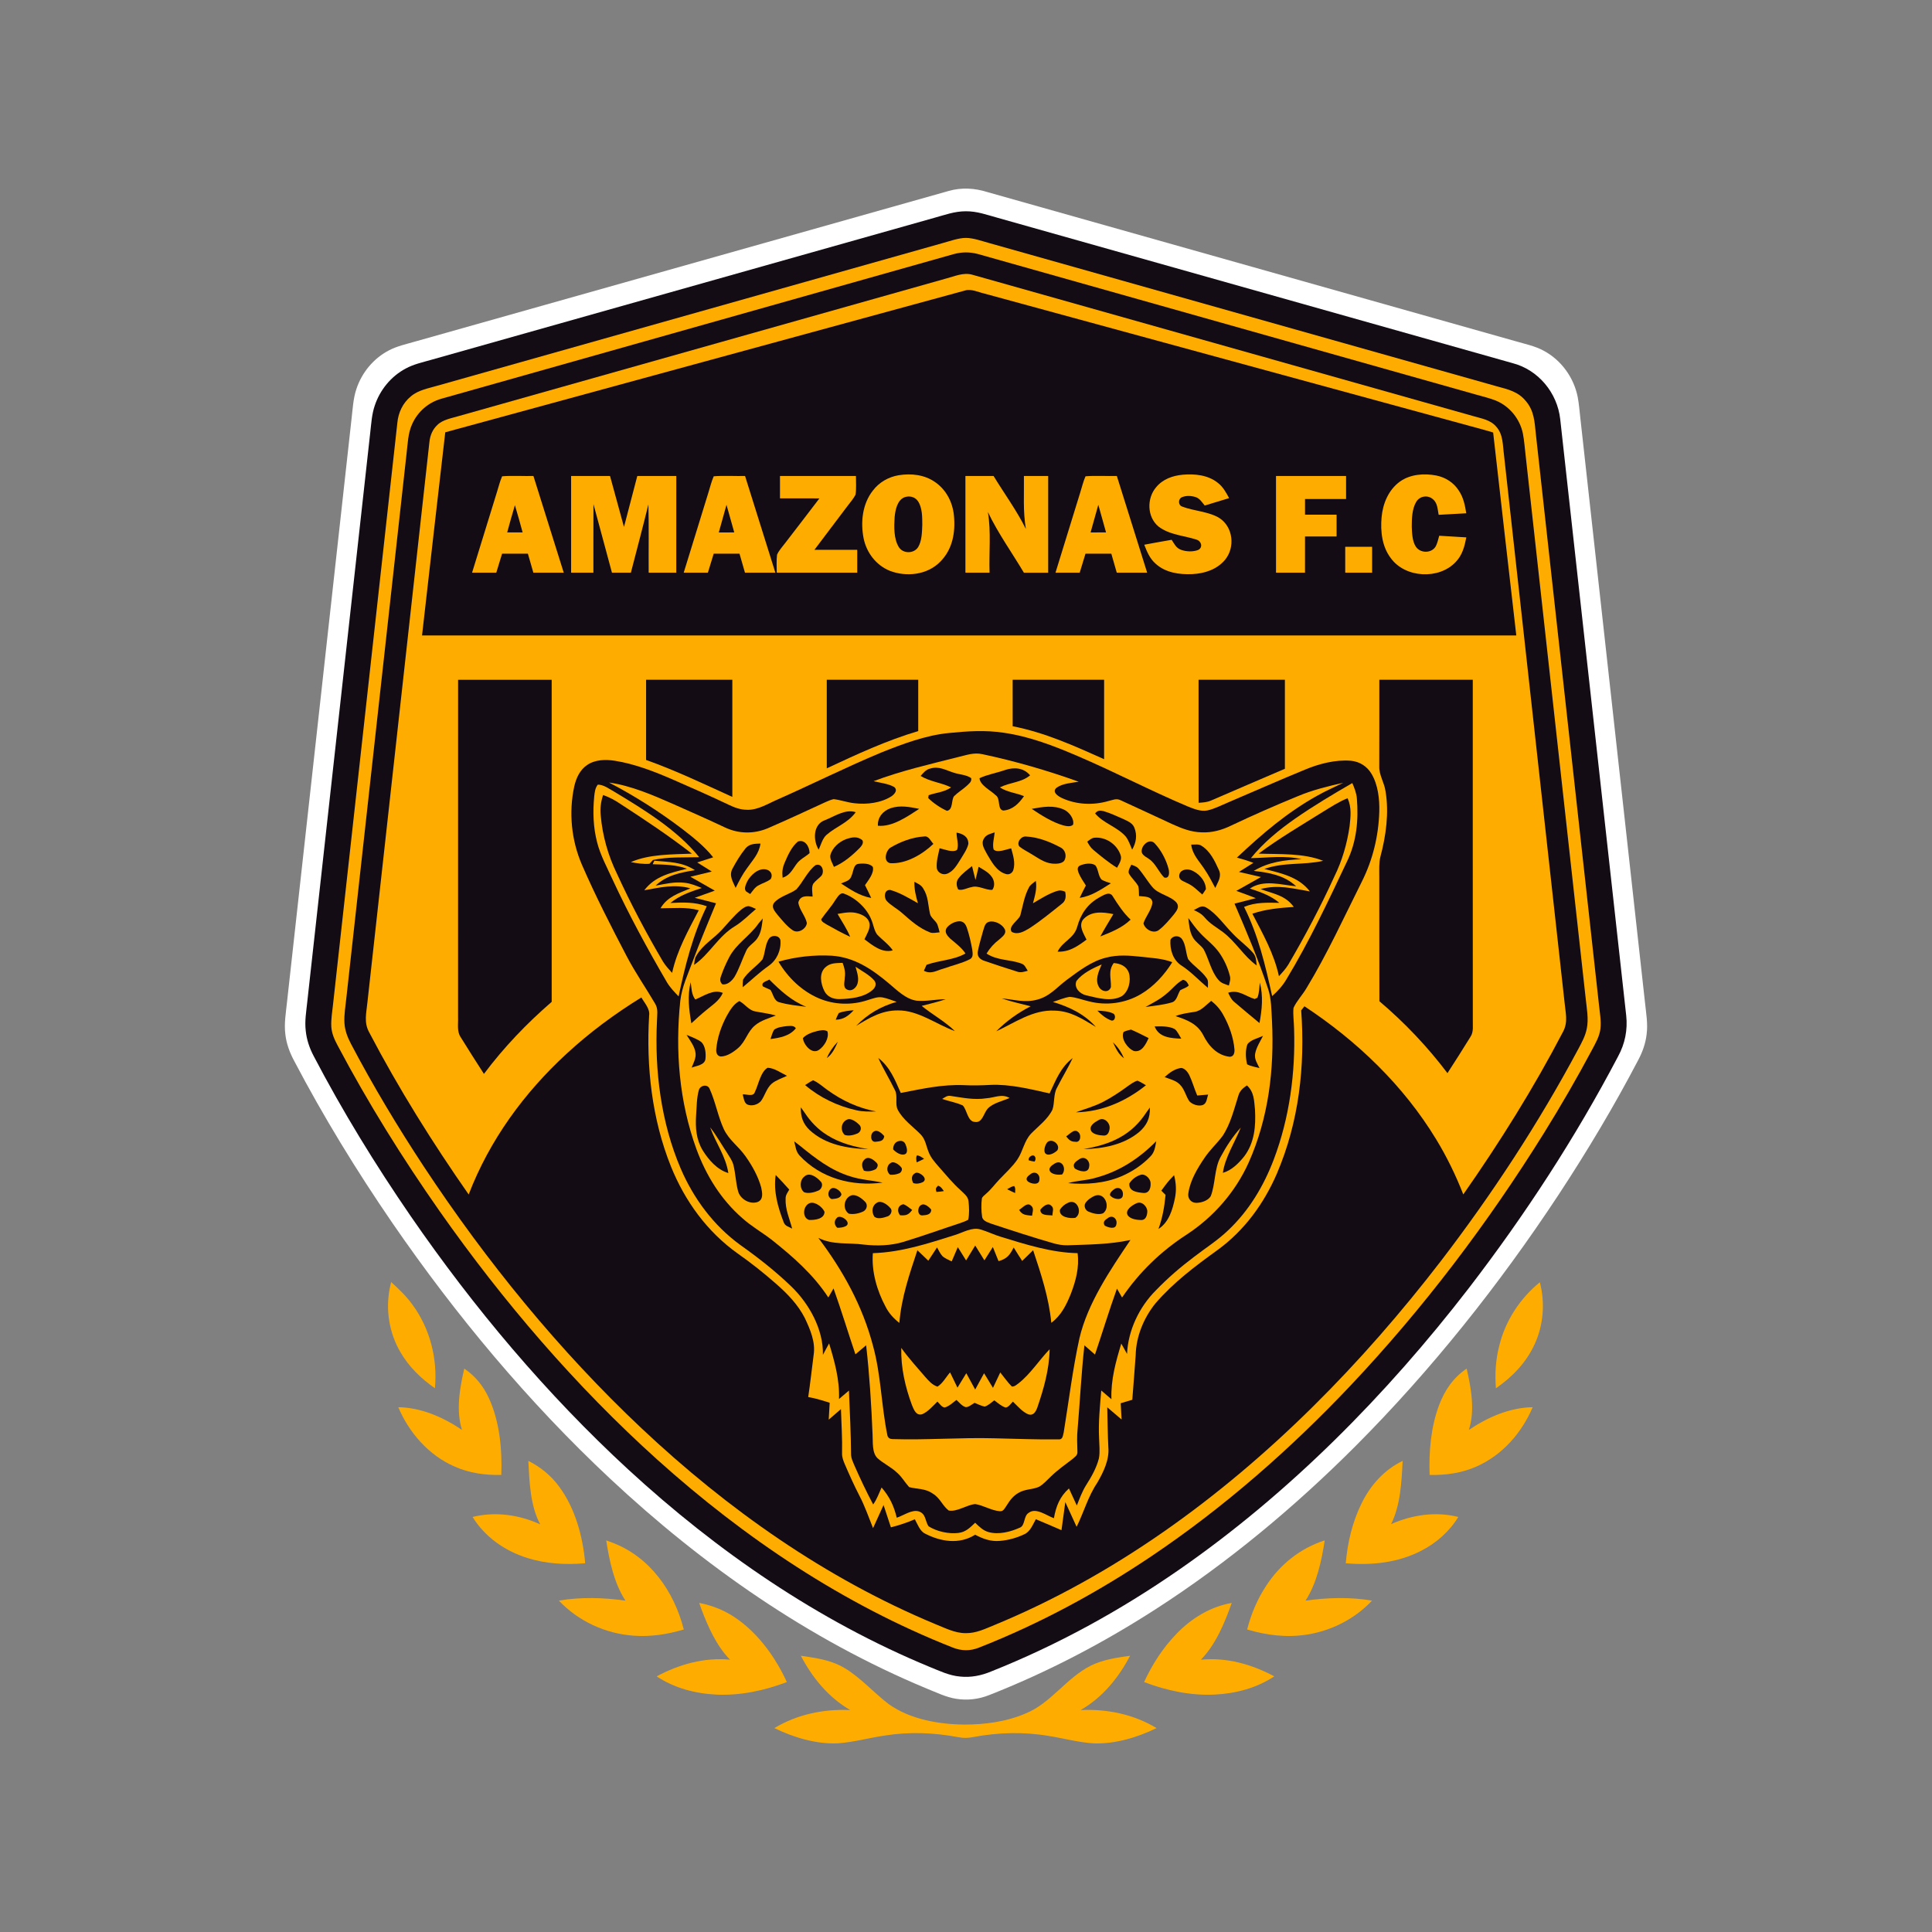 <?xml version="1.0" encoding="UTF-8" standalone="no"?>
<svg
   xmlns:dc="http://purl.org/dc/elements/1.1/"
   xmlns:cc="http://creativecommons.org/ns#"
   xmlns:rdf="http://www.w3.org/1999/02/22-rdf-syntax-ns#"
   xmlns:svg="http://www.w3.org/2000/svg"
   xmlns="http://www.w3.org/2000/svg"
   xmlns:sodipodi="http://sodipodi.sourceforge.net/DTD/sodipodi-0.dtd"
   xmlns:inkscape="http://www.inkscape.org/namespaces/inkscape"
   version="1.1"
   viewBox="0 0 1024 1024"
   width="1024.0pt"
   height="1024.0pt"
   id="svg296"
   sodipodi:docname="amazonas-fc-logo.svg"
   inkscape:version="0.92.0 r15299">
  <rect x="0" y="0" width="1024" height="1024" fill="#808080" stroke="none"/>
  <defs
     id="defs300" />
  <sodipodi:namedview
     pagecolor="#ffffff"
     bordercolor="#666666"
     borderopacity="1"
     objecttolerance="10"
     gridtolerance="10"
     guidetolerance="10"
     inkscape:pageopacity="0"
     inkscape:pageshadow="2"
     inkscape:window-width="1920"
     inkscape:window-height="1017"
     id="namedview298"
     showgrid="false"
     inkscape:zoom="0.17285156"
     inkscape:cx="649.58492"
     inkscape:cy="553.79242"
     inkscape:window-x="-8"
     inkscape:window-y="-8"
     inkscape:window-maximized="1"
     inkscape:current-layer="svg296" />
  <path
     d="m 523.41,101.825 c 93.23,26.36 186.48,52.64 279.72,78.98 5.06,1.49 10.49,2.58 15.09,5.1 9.3,4.98 15.97,14.23 18,24.55 0.7,3.71 0.98,7.52 1.41,11.27 11.41,103.17 22.82,206.34 34.24,309.5 0.58,5.74 1.64,11.3 0.87,17.02 -0.55,4.75 -2.14,9.24 -4.37,13.45 -12.84,24.59 -27.13,48.46 -42.36,71.64 -31.42,47.67 -67.38,92.86 -107.72,133.29 -32.19,32.2 -67.44,61.59 -105.74,86.26 -27.96,18.01 -57.45,33.44 -88.42,45.6 -5.47,2.16 -11.45,2.86 -17.27,1.92 -5.34,-0.8 -10.68,-3.45 -15.7,-5.44 -62.43,-25.96 -118.54,-65.17 -167.78,-111.23 -43.31,-40.52 -81.85,-86.71 -115.43,-135.56 -18.94,-27.62 -36.51,-56.28 -52.07,-85.95 -2.34,-4.38 -4.07,-9.01 -4.63,-13.97 -0.74,-5.81 0.27,-11.23 0.86,-17 11.4,-103.02 22.79,-206.03 34.19,-309.05 0.62,-5.22 0.89,-10.94 2.56,-15.91 2.87,-8.82 9.17,-16.43 17.44,-20.67 4.12,-2.16 9.05,-3.24 13.53,-4.54 94.36,-26.63 188.71,-53.26 283.06,-79.89 6.82,-1.94 13.81,-1.5 20.52,0.63 z"
     id="path4"
     inkscape:connector-curvature="0"
     style="fill:#ffffff" />
  <path
     d="m 511.89,111.975 c 6.02,-0.04 11.06,1.87 16.76,3.43 90.99,25.68 181.99,51.38 272.99,77.05 13.7,3.53 23.79,15.76 25.31,29.73 11.67,105.34 23.32,210.68 34.97,316.02 0.84,7.69 -0.63,14.96 -4.31,21.73 -22.66,43.16 -49.44,84.21 -79.14,122.85 -43.53,56.42 -94.99,108.65 -153.69,149.31 -31.06,21.52 -64.24,39.79 -99.37,53.79 -5.24,2.21 -10.84,3.34 -16.53,2.73 -5.83,-0.5 -10.86,-3 -16.23,-5.15 -59.2,-24.49 -112.51,-61.21 -159.53,-104.47 -43.44,-40 -82.03,-85.9 -115.5,-134.5 -18.69,-27.2 -36.02,-55.43 -51.32,-84.69 -2.24,-4.23 -3.79,-8.77 -4.26,-13.55 -0.6,-5.16 0.27,-9.9 0.79,-15.02 11.14,-100.68 22.29,-201.35 33.41,-302.02 0.56,-4.84 0.81,-9.63 2.39,-14.25 2.76,-8.31 8.63,-15.49 16.38,-19.62 4.26,-2.32 8.98,-3.32 13.63,-4.66 88.77,-25.06 177.55,-50.12 266.32,-75.17 5.76,-1.56 10.86,-3.54 16.93,-3.54 z"
     id="path6"
     inkscape:connector-curvature="0"
     style="fill:#130c15" />
  <path
     d="m 511.88,126.095 c 4.15,0.02 8.53,1.69 12.52,2.76 89.68,25.31 179.35,50.64 269.03,75.93 5.85,1.58 11.17,2.77 15.21,7.69 4.58,5.27 4.7,11.15 5.41,17.72 11.11,100.67 22.27,201.34 33.4,302 0.42,4.26 1.32,8.82 0.82,13.06 -0.5,4.05 -2.49,7.44 -4.36,10.98 -8.03,15.09 -16.6,29.87 -25.62,44.39 -29.66,47.66 -63.81,92.79 -102.36,133.62 -31.83,33.67 -67.05,64.61 -105.52,90.5 -28.75,19.35 -59.28,35.84 -91.54,48.54 -4.76,1.86 -9.19,1.81 -13.94,-0.06 -58.07,-22.92 -110.22,-57.93 -156.52,-99.55 -43.32,-38.98 -81.84,-83.98 -115.33,-131.62 -19.75,-28.17 -38.03,-57.49 -54.12,-87.9 -1.68,-3.17 -3.12,-6.28 -3.35,-9.92 -0.23,-3.96 0.52,-8.05 0.92,-11.99 11.35,-102.67 22.72,-205.35 34.06,-308.02 0.49,-5.5 2.88,-10.62 7.18,-14.14 3.99,-3.4 9.3,-4.23 14.18,-5.69 89.24,-25.18 178.48,-50.37 267.71,-75.56 3.92,-1.06 8.16,-2.67 12.22,-2.74 z"
     id="path8"
     inkscape:connector-curvature="0"
     style="fill:#ffac00" />
  <path
     d="m 518.37,134.645 c 88.16,24.87 176.31,49.77 264.47,74.64 3.31,0.95 6.75,1.74 9.95,3.02 7.29,2.96 12.77,9.72 14.36,17.41 0.77,3.95 1.02,8.02 1.5,12.01 10.6,95.82 21.19,191.65 31.8,287.47 0.53,5.23 1.66,10.9 0.56,16.07 -0.76,3.88 -2.61,7.18 -4.44,10.64 -21.03,39.36 -45.61,76.87 -72.74,112.29 -41.66,54.21 -90.98,104.61 -147.22,143.76 -28.1,19.55 -57.93,36.31 -89.6,49.37 -5.05,2.04 -9.51,4.33 -15.12,4.28 -5.86,0.03 -11.13,-2.82 -16.46,-4.92 -57.9,-24.13 -109.84,-60.78 -155.38,-103.63 -43.74,-41.2 -82.26,-88.54 -115.35,-138.64 -13.9,-21.12 -26.98,-42.88 -38.74,-65.26 -1.8,-3.44 -3.16,-7.01 -3.4,-10.92 -0.27,-4.62 0.64,-9.41 1.09,-14.02 10.61,-95.99 21.24,-191.98 31.85,-287.97 0.64,-5.24 0.72,-10.63 2.95,-15.47 2.91,-6.54 8.59,-11.5 15.48,-13.44 90.49,-25.57 181,-51.09 271.49,-76.64 4.43,-1.19 8.52,-1.22 12.95,-0.05 z"
     id="path10"
     inkscape:connector-curvature="0"
     style="fill:#130c15" />
  <path
     d="m 515.37,145.615 c 88.41,24.92 176.89,49.94 265.3,74.87 4.37,1.32 9.24,1.94 12.34,5.63 3.81,4.18 3.43,9.84 4.15,15.11 10.69,96.68 21.38,193.36 32.09,290.03 0.48,5.49 1.98,10.36 -0.77,15.53 -15.58,29.91 -33.58,58.66 -52.91,86.29 -3.95,-10.12 -8.7,-19.9 -14.35,-29.18 -17.42,-28.67 -41.95,-52.15 -69.84,-70.55 -0.57,0.72 -1.14,1.45 -1.72,2.17 2.15,29.62 -1.17,59.12 -12.9,86.57 -6.92,15.98 -17.31,30.21 -31.49,40.49 -11.9,8.6 -23.13,17 -32.82,28.19 -6.19,7.65 -10.3,17.55 -10.51,27.46 -0.51,7.9 -1.23,15.78 -1.8,23.68 -2.04,0.61 -4.09,1.22 -6.14,1.83 0.16,2.88 0.32,5.76 0.47,8.64 -2.54,-2.15 -5.06,-4.31 -7.6,-6.47 0.18,7.11 0.22,14.22 0.58,21.32 0.58,6.57 -2.67,13.14 -5.88,18.68 -4.81,7.11 -7.12,15.59 -10.94,23.35 -2.01,-4.37 -4,-8.74 -5.99,-13.11 -0.69,4.95 -1.36,9.92 -2.03,14.88 -4.52,-1.97 -9.04,-3.9 -13.59,-5.79 -1.65,2.87 -2.92,6.55 -6.14,7.97 -3.99,1.91 -8.58,3.18 -12.99,3.51 -4.75,0.44 -8.92,-1.1 -13.03,-3.28 -8.41,5.29 -18.19,3.73 -26.6,-0.61 -2.7,-1.33 -3.98,-5.06 -5.38,-7.58 -4.12,1.8 -8.32,3.16 -12.68,4.28 -1.29,-3.94 -2.58,-7.88 -3.89,-11.83 -1.88,4.07 -3.75,8.15 -5.57,12.25 -2.38,-5.86 -4.34,-11.68 -7.28,-17.29 -2.77,-5.36 -5.23,-10.86 -7.62,-16.4 -0.82,-1.95 -1.59,-3.81 -1.53,-5.97 0.18,-7.83 -0.33,-15.61 -0.59,-23.43 -2.16,1.86 -4.32,3.73 -6.48,5.59 0.17,-2.98 0.35,-5.97 0.51,-8.95 -3.75,-1.19 -7.48,-2.37 -11.38,-3.03 1.1,-7.39 1.92,-14.83 2.87,-22.24 1.1,-6.89 -1.81,-13.57 -4.69,-19.67 -3.6,-7.06 -9.13,-12.79 -15.04,-17.97 -6.6,-5.8 -13.46,-11.27 -20.66,-16.3 -16.07,-11.48 -27.79,-27.65 -35.17,-45.87 -10.19,-25.33 -13.23,-53.11 -11.62,-80.23 0.53,-3.45 -2.5,-6.64 -4.12,-9.51 -14.13,8.72 -27.5,18.61 -39.7,29.89 -22.57,20.79 -40.79,45.79 -51.83,74.54 -19.18,-27.45 -37.11,-56.11 -52.65,-85.78 -3.07,-5.46 -1.53,-10.48 -0.99,-16.33 10.95,-98.93 21.88,-197.86 32.84,-296.79 0.37,-3.45 1.67,-6.63 4.25,-9.01 2.82,-2.78 7.54,-3.54 11.24,-4.66 86.11,-24.28 172.21,-48.6 258.32,-72.9 4.59,-1.17 9.16,-3.38 13.95,-2.02 z"
     id="path12"
     inkscape:connector-curvature="0"
     style="fill:#ffac00" />
  <path
     d="m 521.67,155.575 c 86.09,23.5 172.19,46.96 258.28,70.45 3.83,1.02 7.65,2.06 11.45,3.2 3.99,35.87 8.2,71.72 12.27,107.58 -193.33,0 -386.65,0 -579.98,0 4.05,-35.9 8.2,-71.79 12.31,-107.68 91.89,-25.08 183.78,-50.11 275.66,-75.2 3.12,-0.92 6.94,0.96 10.01,1.65 z"
     id="path14"
     inkscape:connector-curvature="0"
     style="fill:#130c15" />
  <path
     d="m 476.36,251.875 c 6.63,-1.05 13.61,-0.29 19.23,3.62 5.89,4.05 9.33,10.66 10.01,17.7 0.89,8.92 -0.7,17.96 -7.23,24.51 -6.81,7 -17.92,8.26 -26.76,4.83 -7.21,-2.93 -12.28,-9.53 -13.85,-17.07 -1.72,-8.62 -0.71,-18.39 4.89,-25.46 3.34,-4.41 8.27,-7.22 13.71,-8.13 z"
     id="path16"
     inkscape:connector-curvature="0"
     style="fill:#ffac00" />
  <path
     d="m 626.86,251.615 c 6.37,-0.55 13.28,0.11 18.48,4.19 2.88,2.19 4.43,5.1 6.11,8.21 -4.3,1.34 -8.61,2.63 -12.92,3.93 -1.4,-1.67 -2.64,-3.8 -4.83,-4.48 -2.31,-0.74 -5.2,-0.91 -7.43,0.15 -1.91,1 -1.83,4.17 0.31,4.88 6.03,2.37 14.26,2.6 19.86,6.17 7.2,4.8 8.25,15.47 2.88,22.02 -4.32,5.18 -10.87,7.29 -17.43,7.61 -6.87,0.31 -14.25,-0.76 -19.49,-5.61 -3.06,-2.75 -4.47,-6.23 -5.92,-9.97 4.83,-0.9 9.66,-1.78 14.51,-2.61 1.42,2.14 2.32,4.3 4.9,5.27 2.74,1.05 6.49,1.21 9.22,0.09 2.62,-1.37 1.62,-4.74 -0.96,-5.45 -6.25,-2.1 -14.3,-2.45 -20.12,-6.94 -6.14,-5.1 -6.28,-15.01 -1.21,-20.89 3.54,-4.24 8.67,-6.07 14.04,-6.57 z"
     id="path18"
     inkscape:connector-curvature="0"
     style="fill:#ffac00" />
  <path
     d="m 761.38,252.055 c 4.85,1 9.08,3.73 11.77,7.9 2.52,3.69 3.3,7.77 4.01,12.1 -4.88,0.3 -9.76,0.55 -14.64,0.81 -0.56,-2.88 -0.57,-6.22 -3.02,-8.26 -2.71,-2.4 -7.02,-1.75 -8.86,1.38 -2.26,3.73 -2.37,8.99 -2.37,13.24 0.14,3.36 0.25,7.58 2.13,10.48 2.25,3.49 7.89,3.68 10.3,0.29 1.13,-1.75 1.54,-4.05 2.12,-6.04 4.79,0.28 9.58,0.56 14.37,0.87 -0.97,4.86 -2.09,9.36 -5.64,13.05 -8.84,9.42 -26.68,8.52 -34.35,-1.99 -4.7,-6.11 -5.59,-14.24 -4.93,-21.69 0.65,-7.26 3.64,-14.51 9.67,-18.91 5.53,-3.98 12.95,-4.5 19.44,-3.23 z"
     id="path20"
     inkscape:connector-curvature="0"
     style="fill:#ffac00" />
  <path
     d="m 266.14,252.445 c 5.5,-0.43 11.08,-0.04 16.59,-0.15 5.36,17.08 10.73,34.16 16.07,51.25 -5.37,0.01 -10.74,0 -16.11,0 -0.96,-3.36 -1.93,-6.72 -2.9,-10.08 -4.56,-0.01 -9.12,-0.01 -13.68,0 -1.02,3.36 -2.05,6.72 -3.08,10.08 -4.28,0 -8.55,0.01 -12.83,0 4.4,-14.28 8.82,-28.56 13.22,-42.83 0.86,-2.75 1.55,-5.64 2.72,-8.27 z"
     id="path22"
     inkscape:connector-curvature="0"
     style="fill:#ffac00" />
  <path
     d="m 302.7,252.285 c 6.88,0 13.75,-0.01 20.63,0.01 2.45,9.01 4.89,18.02 7.39,27.01 2.37,-9 4.7,-18.01 7.06,-27.02 6.89,0 13.78,0 20.67,0.01 -0.01,17.08 0.01,34.17 -0.01,51.25 -4.88,0 -9.75,0 -14.63,0 -0.08,-12.07 0.15,-24.15 -0.14,-36.21 -2.97,12.1 -6.18,24.15 -9.3,36.22 -3.34,-0.01 -6.68,-0.01 -10.02,-0.01 -3.28,-12.11 -6.5,-24.24 -9.8,-36.35 -0.08,12.12 -0.01,24.23 -0.04,36.35 -3.94,0.01 -7.87,0 -11.81,0 -0.01,-17.09 -0.01,-34.17 0,-51.26 z"
     id="path24"
     inkscape:connector-curvature="0"
     style="fill:#ffac00" />
  <path
     d="m 378.28,252.445 c 5.51,-0.43 11.1,-0.04 16.62,-0.15 5.35,17.08 10.73,34.16 16.06,51.24 -5.37,0.02 -10.74,0.02 -16.11,0.01 -0.96,-3.37 -1.93,-6.73 -2.9,-10.09 -4.56,0 -9.12,0 -13.68,0.01 -1.01,3.36 -2.05,6.72 -3.08,10.08 -4.27,0 -8.55,0.01 -12.82,0 4.36,-14.19 8.75,-28.37 13.12,-42.55 0.9,-2.85 1.6,-5.82 2.79,-8.55 z"
     id="path26"
     inkscape:connector-curvature="0"
     style="fill:#ffac00" />
  <path
     d="m 413.41,252.295 c 13.42,-0.02 26.84,-0.01 40.26,-0.01 -0.01,3.25 0.27,6.6 -0.2,9.81 -1.08,2.28 -2.93,4.24 -4.41,6.27 -5.81,7.67 -11.61,15.34 -17.39,23.04 7.56,0.02 15.12,0 22.69,0.01 0,4.04 0,8.09 0,12.13 -14.22,0.01 -28.44,0 -42.66,0 -0.01,-3.16 -0.23,-6.4 0.15,-9.54 1.01,-2.33 2.94,-4.32 4.44,-6.35 6.02,-7.82 12.05,-15.64 18.02,-23.5 -6.97,-0.03 -13.93,0 -20.9,-0.02 0,-3.95 0,-7.89 0,-11.84 z"
     id="path28"
     inkscape:connector-curvature="0"
     style="fill:#ffac00" />
  <path
     d="m 511.69,252.285 c 4.97,0 9.95,0 14.93,0.01 5.68,9.33 12.26,18.27 17.12,28.07 -1.6,-9.5 -0.9,-18.48 -1.04,-28.08 4.28,0 8.57,0 12.86,0.01 0,17.09 0.01,34.18 0,51.27 -4.29,-0.02 -8.58,-0.02 -12.87,-0.01 -6.35,-10.69 -13.74,-20.95 -19.09,-32.18 1.77,10.52 0.53,21.52 0.89,32.17 -4.26,0.01 -8.53,0.01 -12.8,0 -0.01,-17.09 -0.01,-34.17 0,-51.26 z"
     id="path30"
     inkscape:connector-curvature="0"
     style="fill:#ffac00" />
  <path
     d="m 575.34,252.445 c 5.5,-0.44 11.09,-0.03 16.61,-0.16 5.36,17.08 10.74,34.16 16.07,51.25 -5.37,0.02 -10.74,0.02 -16.11,0.01 -0.96,-3.37 -1.93,-6.73 -2.89,-10.09 -4.56,0 -9.13,0 -13.69,0.01 -1.01,3.36 -2.05,6.72 -3.07,10.08 -4.28,0 -8.56,0.01 -12.83,-0.01 4.37,-14.18 8.75,-28.36 13.13,-42.54 0.9,-2.84 1.59,-5.81 2.78,-8.55 z"
     id="path32"
     inkscape:connector-curvature="0"
     style="fill:#ffac00" />
  <path
     d="m 676.31,252.295 c 12.38,-0.02 24.76,-0.01 37.14,0 0,4.06 0,8.12 0,12.19 -7.25,0 -14.51,-0.01 -21.76,0 0,2.77 0,5.54 0,8.31 5.58,0 11.15,0 16.73,0 0.01,3.85 0.01,7.7 0,11.55 -5.57,0.01 -11.15,0.01 -16.73,0.01 0,6.4 0.01,12.8 -0.01,19.19 -5.12,0 -10.24,0 -15.36,0 -0.01,-17.08 0,-34.17 -0.01,-51.25 z"
     id="path34"
     inkscape:connector-curvature="0"
     style="fill:#ffac00" />
  <path
     d="m 479.25,263.615 c 2.6,-1.01 5.65,-0.39 7.26,1.99 2.37,3.44 2.32,8.62 2.32,12.62 -0.15,3.75 -0.2,8.43 -2.18,11.73 -2.29,3.65 -8.18,3.62 -10.36,-0.14 -2.61,-4.41 -2.44,-10.68 -2.13,-15.62 0.33,-3.65 1.31,-8.96 5.09,-10.58 z"
     id="path36"
     inkscape:connector-curvature="0"
     style="fill:#130c15" />
  <path
     d="m 272.91,267.755 c 1.45,4.79 2.76,9.61 4.09,14.42 -2.73,0 -5.45,0.01 -8.18,0.01 1.33,-4.82 2.63,-9.64 4.09,-14.43 z"
     id="path38"
     inkscape:connector-curvature="0"
     style="fill:#130c15" />
  <path
     d="m 385.06,267.565 c 1.41,4.87 2.75,9.75 4.11,14.63 -2.73,0 -5.46,0.01 -8.2,0.02 1.35,-4.89 2.7,-9.77 4.09,-14.65 z"
     id="path40"
     inkscape:connector-curvature="0"
     style="fill:#130c15" />
  <path
     d="m 582.13,267.545 c 1.39,4.88 2.75,9.76 4.1,14.65 -2.73,0 -5.46,0.01 -8.2,0.01 1.36,-4.89 2.72,-9.78 4.1,-14.66 z"
     id="path42"
     inkscape:connector-curvature="0"
     style="fill:#130c15" />
  <path
     d="m 713,289.795 c 4.75,0 9.5,0 14.25,0 0.01,4.58 0.01,9.17 0,13.75 -4.75,0 -9.5,0.01 -14.25,0 -0.01,-4.58 -0.01,-9.16 0,-13.75 z"
     id="path44"
     inkscape:connector-curvature="0"
     style="fill:#ffac00" />
  <path
     d="m 242.8,360.305 c 16.53,-0.02 33.06,-0.01 49.6,0 0,56.89 -0.02,113.79 0.01,170.69 -13.25,11.47 -25.39,24.15 -35.91,38.19 -4.16,-6.4 -8.23,-12.85 -12.25,-19.33 -2.18,-3.1 -1.32,-7.03 -1.47,-10.63 0.04,-59.63 0,-119.28 0.02,-178.92 z"
     id="path46"
     inkscape:connector-curvature="0"
     style="fill:#130c15" />
  <path
     d="m 342.45,360.295 c 15.23,0 30.47,-0.01 45.7,0 0,20.7 0.01,41.4 0,62.09 -15.07,-6.84 -30.11,-14.06 -45.71,-19.59 0.02,-14.17 0,-28.33 0.01,-42.5 z"
     id="path48"
     inkscape:connector-curvature="0"
     style="fill:#130c15" />
  <path
     d="m 438.2,360.295 c 16.16,-0.01 32.32,0 48.48,0 0,9.06 0,18.13 0,27.19 -16.92,5.03 -32.53,12.3 -48.47,19.74 -0.01,-15.64 0,-31.29 -0.01,-46.93 z"
     id="path50"
     inkscape:connector-curvature="0"
     style="fill:#130c15" />
  <path
     d="m 536.73,360.295 c 16.16,0 32.32,0 48.48,0 0,14.03 0.01,28.06 -0.01,42.09 -15.92,-7.1 -31.23,-14.09 -48.46,-17.46 -0.01,-8.21 -0.01,-16.42 -0.01,-24.63 z"
     id="path52"
     inkscape:connector-curvature="0"
     style="fill:#130c15" />
  <path
     d="m 635.26,360.295 c 15.25,-0.01 30.51,0 45.76,0 0,15.73 0,31.45 0,47.17 -13.06,5.56 -26.11,11.24 -39.15,16.84 -2.11,0.93 -4.31,1.05 -6.58,1.19 -0.07,-21.73 -0.01,-43.47 -0.03,-65.2 z"
     id="path54"
     inkscape:connector-curvature="0"
     style="fill:#130c15" />
  <path
     d="m 731.07,360.295 c 16.51,0 33.02,-0.01 49.53,0 0.01,59.98 -0.03,119.96 0.02,179.93 -0.13,3.19 0.61,6.67 -1.3,9.4 -3.97,6.43 -8.02,12.82 -12.14,19.16 -10.58,-14.01 -22.68,-26.75 -36.07,-38.11 -0.1,-22.15 0.01,-44.3 -0.06,-66.45 0.01,-3.33 -0.21,-6.95 0.6,-10.18 2.97,-11.06 4.63,-23.25 2.72,-34.62 -0.64,-4.66 -3.47,-8.59 -3.33,-13.18 0.06,-15.32 0.02,-30.63 0.03,-45.95 z"
     id="path56"
     inkscape:connector-curvature="0"
     style="fill:#130c15" />
  <path
     d="m 531.89,388.355 c 13.77,1.96 26.74,6.98 39.44,12.44 19.78,8.45 38.54,18.36 58.32,26.68 3.1,1.24 6.91,2.8 10.28,2.07 3.8,-0.82 7.45,-2.77 11.04,-4.26 13.56,-5.77 27.03,-11.75 40.66,-17.34 7.49,-3.14 16.13,-5.38 24.29,-4.74 4.69,0.41 8.64,2.93 11.03,6.97 3.46,5.84 4.28,13.4 4.1,20.05 -0.38,12.81 -3.44,25.49 -9.2,36.96 -9.41,18.81 -18.48,38.65 -29.41,56.59 -2.09,3.58 -5.16,6.69 -6.86,10.45 -0.34,3.63 0.24,7.36 0.31,11 0.77,23.44 -2.43,47.26 -10.74,69.26 -5.39,14.19 -13.18,27.23 -24.3,37.69 -5.63,5.37 -11.86,9.26 -17.99,14 -7.19,5.41 -14.01,11.28 -20.25,17.77 -8.8,8.81 -14.7,21.17 -15.25,33.66 -1,-1.84 -2.02,-3.66 -3.05,-5.48 -2.95,9.7 -5.59,19.22 -5.23,29.49 -1.79,-1.55 -3.59,-3.09 -5.39,-4.62 -0.69,8.45 -1.57,16.73 -1.15,25.23 0.07,3.52 0.57,7.29 -0.1,10.76 -1.27,5.04 -3.95,9.74 -6.72,14.09 -2.18,3.45 -3.48,7.13 -4.98,10.89 -1.37,-3.02 -2.75,-6.05 -4.17,-9.06 -4.86,4.36 -6.86,9.47 -7.97,15.78 -3.79,-1.33 -9.43,-5.75 -13.23,-2.94 -3.03,1.67 -1.82,6.89 -4.94,7.99 -4.89,2.21 -11.12,3.78 -16.41,2.32 -3.06,-0.83 -4.94,-2.88 -7.17,-4.97 -2.69,2.56 -4.99,4.98 -8.91,5.41 -5.06,0.64 -11.5,-0.78 -15.82,-3.55 -1.85,-2.9 -1.33,-6.69 -5.21,-7.89 -3.64,-1.06 -8.13,2.23 -11.6,3.37 -1.63,-6.51 -3.72,-10.9 -8.04,-16.03 -1.37,2.98 -2.54,6.37 -4.47,9 -3.65,-6.85 -6.97,-13.9 -10.09,-21 -0.67,-1.6 -1.5,-3.37 -1.62,-5.11 -0.1,-11.42 -0.63,-22.84 -1.13,-34.25 -1.76,1.48 -3.52,2.97 -5.26,4.47 0.35,-10.26 -2.32,-19.76 -5.25,-29.47 -1.12,2 -2.22,4.02 -3.28,6.07 0.31,-13.46 -7.31,-27.17 -16.84,-36.32 -8.35,-8.04 -17.55,-15.27 -27.02,-21.96 -14.11,-10.3 -24.65,-24.5 -31.53,-40.48 -10.41,-24.33 -13.86,-51.82 -12.57,-78.11 0.03,-3.31 0.82,-6.37 -1.01,-9.33 -4.92,-8.37 -10.46,-16.37 -14.99,-24.99 -8.31,-15.89 -16.57,-32 -23.72,-48.45 -5.67,-13.08 -7.13,-27.87 -4.09,-41.79 1.03,-4.39 2.95,-8.58 6.77,-11.19 4.28,-2.93 9.79,-3.03 14.74,-2.26 10.64,1.68 21.07,5.77 30.92,10.05 9.94,4.35 19.84,8.7 29.63,13.38 3.01,1.42 6.05,2.54 9.42,2.54 5.71,0.3 11.3,-3.34 16.47,-5.53 18.18,-8.07 36,-16.97 54.35,-24.65 11.42,-4.59 23.87,-9.3 36.17,-10.5 9.62,-0.98 19.43,-1.62 29.02,-0.16 z"
     id="path58"
     inkscape:connector-curvature="0"
     style="fill:#130c15" />
  <path
     d="m 520.67,399.725 c 17.32,3.67 34.4,8.64 51.07,14.61 -3.69,0.61 -8.49,0.88 -11.63,3.11 -2.98,2.29 0.88,4.71 2.92,5.62 7.62,3.46 16.37,3.82 24.37,1.52 2.38,-0.52 4.22,-1.62 6.6,-0.42 9.14,4.13 18.2,8.47 27.32,12.64 5.05,2.29 9.94,4.22 15.57,4.36 5.42,0.25 10.59,-1.16 15.44,-3.5 11.65,-5.53 23.47,-10.71 35.4,-15.61 7.74,-3.28 16.06,-5.32 24.24,-7.17 -4.56,2.26 -9.23,4.25 -13.66,6.77 -16.05,8.9 -29.46,20.4 -42.74,32.92 2.98,0.76 5.87,1.65 8.74,2.75 -2.53,1.63 -5.09,3.22 -7.65,4.81 3.9,0.89 7.79,1.78 11.68,2.7 -4.35,2.45 -8.73,4.87 -13.07,7.35 3.46,1.25 6.92,2.52 10.35,3.86 -3.75,1 -7.53,1.94 -11.3,2.9 6.42,14.92 12.72,29.76 17.81,45.21 1.8,5.4 1.7,11.38 2.06,17.07 1.25,25.58 -1.85,51.38 -12.36,74.93 -7.02,15.59 -18.56,28.82 -32.84,38.18 -13.56,8.76 -25.23,20 -34.27,33.38 -0.89,-1.58 -1.81,-3.15 -2.71,-4.73 -4.14,11.56 -7.72,23.33 -11.65,34.96 -1.87,-1.63 -3.73,-3.27 -5.6,-4.89 -1.62,14.68 -2.34,29.46 -3.59,44.18 -0.43,4.03 -0.24,8.03 -0.12,12.08 0.22,2.14 -1.48,2.96 -2.86,4.2 -3.79,2.9 -7.64,5.6 -11.07,8.94 -2.03,1.88 -4.01,4.22 -6.43,5.58 -3.35,1.51 -7.4,1.13 -10.8,3.18 -2.8,1.56 -4.66,3.98 -6.3,6.67 -1.04,1.38 -1.64,3.32 -3.73,3.09 -4.4,-0.35 -8.67,-3.14 -12.97,-3.79 -4.53,0.39 -9.58,4.26 -14.04,3.43 -3.27,-2.45 -4.66,-6.75 -8.42,-8.94 -3.98,-2.85 -8.13,-2.31 -12.56,-3.47 -2.24,-2.46 -3.81,-5.39 -6.37,-7.61 -3.12,-3.01 -7.12,-4.81 -10.33,-7.65 -3.14,-2.92 -2.43,-8.8 -2.69,-12.72 -0.65,-15.71 -1.63,-31.57 -3.41,-47.21 -1.9,1.61 -3.79,3.21 -5.68,4.81 -3.92,-11.62 -7.48,-23.38 -11.6,-34.93 -0.9,1.61 -1.86,3.18 -2.76,4.79 -8.06,-12.31 -18.65,-21.51 -30.04,-30.59 -5.13,-3.96 -10.7,-7.09 -15.55,-11.45 -11.32,-9.86 -19.18,-22.62 -24.33,-36.63 -9.13,-25.15 -11.31,-52.08 -8.54,-78.59 0.88,-7.49 4.02,-13.98 6.6,-20.98 3.8,-10.37 8.18,-20.46 12.33,-30.69 -3.76,-0.97 -7.51,-1.94 -11.27,-2.9 3.54,-1.27 7.08,-2.53 10.61,-3.8 -4.3,-2.47 -8.61,-4.91 -12.92,-7.37 3.79,-0.91 7.57,-1.81 11.35,-2.74 -2.56,-1.63 -5.14,-3.24 -7.73,-4.84 2.82,-0.89 5.64,-1.79 8.46,-2.71 -4.71,-5.88 -10.38,-10.38 -16.3,-14.96 -12.25,-9.29 -25.25,-17.57 -38.88,-24.67 11.66,1.64 23.37,6.71 34.1,11.44 9.21,4.08 18.42,8.15 27.53,12.45 7.13,3.31 15.05,3.41 22.3,0.42 10.4,-4.49 20.68,-9.27 30.96,-14.02 1.36,-0.59 2.69,-1.17 4.14,-1.49 3.73,0.42 7.31,1.8 11.07,2.17 6.51,0.76 14.1,-0.13 19.69,-3.76 1.57,-1.15 3.32,-3.14 1.35,-4.83 -3.2,-1.85 -7.4,-2.17 -10.94,-3.11 14.75,-5.56 29.59,-8.9 44.87,-12.8 4.41,-1.01 8.18,-2.51 12.78,-1.51 z"
     id="path60"
     inkscape:connector-curvature="0"
     style="fill:#ffac00" />
  <path
     d="m 493.01,407.355 c 4.63,-1.43 8.14,0.83 12.4,2.15 2.96,1.04 6.8,1.07 9.34,2.92 0.36,2.05 -1.2,2.89 -2.46,4.18 -2.11,1.89 -4.62,3.39 -6.63,5.4 -1.55,2.05 -0.41,7.23 -3.76,7.75 -3.45,-1.53 -7.25,-4.1 -9.93,-6.77 l 0.23,-1.52 c 4.08,-1.43 8.22,-1.57 11.91,-4.13 -5.32,-2.6 -11.12,-2.99 -16.16,-6.07 1.51,-1.69 2.74,-3.34 5.06,-3.91 z"
     id="path62"
     inkscape:connector-curvature="0"
     style="fill:#130c15" />
  <path
     d="m 545.98,410.945 c -4.69,3.89 -10.46,3.59 -16.03,6.39 4,2.62 8.49,2.85 12.79,4.64 -2.74,3.9 -5.85,7.14 -10.87,7.63 -3.47,-0.37 -1.37,-6.43 -4.17,-8.15 -2.51,-2.5 -8.24,-5.17 -8.55,-8.99 4.29,-2.02 9.2,-2.79 13.69,-4.39 4.73,-1.55 9.78,-1.15 13.14,2.87 z"
     id="path64"
     inkscape:connector-curvature="0"
     style="fill:#130c15" />
  <path
     d="m 716.75,415.045 c 1.14,2.64 2.16,5.24 2.42,8.13 0.94,11.39 -0.14,22.8 -5.12,33.21 -9.98,21.09 -20.16,42.8 -32.27,62.75 -1.99,3.4 -4.58,6.22 -7.52,8.81 -3.6,-16.33 -7.31,-32.2 -14.88,-47.26 6.1,-2.57 12.24,-2.26 18.71,-2.15 -4.62,-3.9 -10.01,-5.73 -15.65,-7.58 7.31,-4.92 16.48,-1.96 24.55,-1.21 -6.41,-5.9 -14.16,-7.18 -22.48,-8.15 7.86,-4.74 16.4,-5.82 25.41,-6.19 -9.16,-2.14 -17.67,-0.73 -26.91,-0.58 6.69,-8.27 14.82,-14.89 23.49,-20.97 9.75,-6.77 19.98,-12.87 30.25,-18.81 z"
     id="path66"
     inkscape:connector-curvature="0"
     style="fill:#ffac00" />
  <path
     d="m 316.84,415.875 c 3.04,-0.05 6.1,2.28 8.68,3.72 15.78,9.49 33.42,20.29 45.09,34.74 -8.35,0.2 -16.27,-0.28 -24.52,1.47 -0.61,0.69 -1.23,1.36 -1.87,2.02 -3.34,0.24 -6.59,-0.26 -9.87,-0.88 9.68,-4.27 21.93,-4.07 32.35,-4.49 -12.08,-9.43 -24.92,-17.93 -37.76,-26.29 -2.93,-1.98 -5.93,-3.64 -9.29,-4.79 -1.21,3.67 -1.61,7 -1.25,10.85 0.92,10.69 3.9,21.24 8.61,30.88 7.32,15.96 15.51,31.47 24.41,46.6 1.38,2.2 3.08,4.03 4.81,5.95 2.65,-12.07 8.52,-22.38 14.13,-33.21 -6.8,-1.85 -13.36,-1.03 -20.28,-1.04 3.72,-6.23 9.58,-7.89 15.85,-10.57 -8.47,-2.38 -16.09,-0.43 -24.45,1.02 5.74,-7.53 13.94,-9.24 22.62,-11.41 -5.91,-2.17 -11.93,-2.19 -18.13,-2.38 0.24,-0.65 0.52,-1.28 0.85,-1.87 7.73,0.73 14.73,0.56 21.5,5.02 -7.75,1.26 -14.92,2.63 -20.85,8.2 5.2,-0.95 10.08,-2.17 15.44,-1.52 3.22,0.35 6.08,1.55 9.05,2.76 -5.96,1.98 -11.7,3.88 -16.64,7.95 6.62,-0.37 12.97,-0.56 19.3,1.73 -7.44,15.19 -11.45,31.33 -14.95,47.77 -2.26,-2.37 -4.48,-4.64 -6.18,-7.47 -10.31,-17.7 -20.1,-35.69 -28.74,-54.28 -2.91,-6.43 -6.55,-13.09 -8.27,-19.9 -2.06,-7.91 -2.32,-16.14 -1.54,-24.26 0.28,-2.3 0.43,-4.42 1.9,-6.32 z"
     id="path68"
     inkscape:connector-curvature="0"
     style="fill:#ffac00" />
  <path
     d="m 714.25,423.075 c 2.21,4.91 1.63,9.75 1.05,14.94 -1.33,9.2 -3.95,18.21 -8.06,26.56 -7.3,15.99 -15.5,31.48 -24.38,46.64 -1.4,2.3 -3.18,4.22 -4.98,6.2 -2.64,-12.04 -8.48,-22.34 -14.1,-33.14 7.14,-2.44 14.48,-3.07 21.95,-3.58 -4.45,-6.22 -10.89,-6.96 -17.58,-9.47 9.13,-2.5 17.11,-0.27 26.12,1.24 -5.98,-7.75 -15.18,-9.6 -24.13,-11.9 10.51,-3.75 20.41,-1.89 31.18,-4.31 -10.38,-4.18 -23.21,-3.42 -34.24,-3.81 10.8,-8.05 22.52,-14.93 33.95,-22.07 4.33,-2.63 8.49,-5.41 13.22,-7.3 z"
     id="path70"
     inkscape:connector-curvature="0"
     style="fill:#130c15" />
  <path
     d="m 487.2,428.705 c -6.19,4.03 -14.21,9.71 -21.9,8.95 -0.22,-4.48 2.69,-7.87 6.75,-9.29 4.97,-1.7 10.15,-0.66 15.15,0.34 z"
     id="path72"
     inkscape:connector-curvature="0"
     style="fill:#130c15" />
  <path
     d="m 546.83,428.715 c 5.74,-1.07 11.58,-2.12 17.13,0.42 2.7,1.24 5.52,4.86 4.81,7.93 -1.22,1.31 -3.59,0.81 -5.12,0.43 -5.97,-1.68 -11.7,-5.37 -16.82,-8.78 z"
     id="path74"
     inkscape:connector-curvature="0"
     style="fill:#130c15" />
  <path
     d="m 453.56,430.485 c -4.22,5.76 -10.22,7.45 -15.45,11.98 -2.17,1.86 -3.02,5.36 -4.2,7.89 -3.03,-5.01 -3.08,-13.46 3.43,-15.69 5.06,-1.99 10.74,-6.04 16.22,-4.18 z"
     id="path76"
     inkscape:connector-curvature="0"
     style="fill:#130c15" />
  <path
     d="m 584.89,429.905 c 3.52,1.01 6.87,2.64 10.23,4.07 2.32,1.13 5.14,2.12 6.13,4.75 1.61,4.03 0.91,7.92 -1.18,11.6 -1.02,-2.27 -1.84,-4.92 -3.37,-6.9 -4.45,-5.15 -12.02,-7.12 -16.27,-12.3 1.31,-1.62 2.54,-1.66 4.46,-1.22 z"
     id="path78"
     inkscape:connector-curvature="0"
     style="fill:#130c15" />
  <path
     d="m 507,441.305 c 3.33,0.59 6.27,2.11 6.26,5.94 -0.64,2.91 -2.64,5.64 -4.14,8.19 -1.92,2.97 -3.78,6.52 -7.35,7.73 -2.14,0.72 -4.78,-0.61 -5.23,-2.89 -0.4,-3.48 0.78,-7.28 1.46,-10.69 2.6,0.53 6.77,2.43 9.19,0.93 1.21,-2.56 -0.26,-6.37 -0.19,-9.21 z"
     id="path80"
     inkscape:connector-curvature="0"
     style="fill:#130c15" />
  <path
     d="m 527.2,441.165 c -0.25,2.86 -1.3,6.24 -0.58,9.04 1.82,2.12 6.96,-0.14 9.33,-0.56 1.02,3.73 2.32,7.71 1.11,11.55 -0.61,1.7 -2.34,2.62 -4.07,2.01 -4.86,-1.49 -7.3,-6.28 -9.75,-10.33 -1.25,-2.49 -3.45,-5.37 -1.86,-8.2 1.21,-2.41 3.53,-2.65 5.82,-3.51 z"
     id="path82"
     inkscape:connector-curvature="0"
     style="fill:#130c15" />
  <path
     d="m 489.9,443.345 c 2.37,-0.4 3.43,2.5 4.82,3.93 -5.83,5.59 -14.58,10.72 -22.87,10.23 -3.93,-0.8 -2.34,-6.63 0.05,-8.21 5.32,-3.18 11.78,-5.62 18,-5.95 z"
     id="path84"
     inkscape:connector-curvature="0"
     style="fill:#130c15" />
  <path
     d="m 543.88,443.385 c 6.3,0.27 12.62,2.78 18.13,5.73 2.7,1.27 3.57,4.75 1.97,7.2 -1.37,1.56 -4.21,1.56 -6.12,1.43 -4.41,-0.4 -7.63,-3 -11.32,-5.16 -2.06,-1.28 -4.32,-2.37 -6.22,-3.89 -1.74,-2.16 0.95,-5.69 3.56,-5.31 z"
     id="path86"
     inkscape:connector-curvature="0"
     style="fill:#130c15" />
  <path
     d="m 457.06,445.305 c 0.81,1.44 -0.26,2.84 -1.19,3.9 -4.09,4.16 -8.47,7.91 -13.86,10.27 -0.72,-1.82 -2.2,-4.08 -1.93,-6.09 0.96,-3.98 4.59,-7.21 8.32,-8.61 3.02,-1.03 5.99,-1.71 8.66,0.53 z"
     id="path88"
     inkscape:connector-curvature="0"
     style="fill:#130c15" />
  <path
     d="m 579.85,444.025 c 6.14,-0.66 12.2,3.46 14.11,9.26 0.85,2.33 -0.89,4.65 -1.9,6.64 -4.42,-2.7 -8.47,-6.04 -12.49,-9.4 -1.49,-1.21 -2.42,-2.78 -3.32,-4.45 1.08,-0.75 2.27,-1.87 3.6,-2.05 z"
     id="path90"
     inkscape:connector-curvature="0"
     style="fill:#130c15" />
  <path
     d="m 422.93,446.005 c 3.82,-1.27 6.17,2.89 6.16,6.18 -2.46,2.16 -5.23,3.24 -7.14,6.06 -2.12,2.95 -3.4,5.74 -7.14,6.97 -0.36,-3 -0.1,-5.19 1.07,-7.94 1.65,-3.92 3.7,-8.51 7.05,-11.27 z"
     id="path92"
     inkscape:connector-curvature="0"
     style="fill:#130c15" />
  <path
     d="m 612.07,447.055 c 3.42,3.64 6.11,8.81 7.34,13.65 0.42,1.82 0.45,5.16 -2.34,4.4 -2.5,-2.46 -4,-6.08 -6.53,-8.54 -1.73,-2.02 -6.14,-3.02 -5.37,-6.15 0.41,-2.94 4.38,-6.21 6.9,-3.36 z"
     id="path94"
     inkscape:connector-curvature="0"
     style="fill:#130c15" />
  <path
     d="m 403.07,447.105 c -0.78,5.49 -4.18,8.76 -7.18,13.12 -2.41,3.24 -4.18,6.79 -5.99,10.38 -1.44,-3.33 -3.61,-6.43 -1.72,-10.11 2.01,-3.77 4.34,-7.64 7.06,-10.95 2.17,-2.41 4.83,-2.32 7.83,-2.44 z"
     id="path96"
     inkscape:connector-curvature="0"
     style="fill:#130c15" />
  <path
     d="m 636.81,448.265 c 4.63,2.85 7.03,8.05 9.21,12.82 1.66,3.53 -0.54,6.39 -1.9,9.55 -1.8,-3.38 -3.52,-6.77 -5.7,-9.93 -2.85,-4.4 -6.34,-7.56 -7.06,-13.05 1.71,0.06 4.01,-0.45 5.45,0.61 z"
     id="path98"
     inkscape:connector-curvature="0"
     style="fill:#130c15" />
  <path
     d="m 432.25,458.555 c 3.53,-1.42 5.07,3.76 2.87,5.87 -1.3,1.33 -2.98,2.47 -4.08,3.96 -1.05,1.92 -0.42,4.7 -0.34,6.82 -3.2,-0.24 -6.56,-0.73 -7.57,3.15 0.47,3.77 3.75,7.09 4.53,10.87 -0.33,3.18 -4.74,5.78 -7.55,3.79 -3.09,-2.09 -5.53,-5.27 -7.96,-8.07 -1.38,-1.87 -3.54,-3.95 -1.92,-6.37 2.77,-3.41 8.5,-4.71 11.84,-7.17 3.45,-3.74 5.97,-9.69 10.18,-12.85 z"
     id="path100"
     inkscape:connector-curvature="0"
     style="fill:#130c15" />
  <path
     d="m 454.84,457.885 c 2.22,-0.35 6.34,-0.37 7.8,1.65 0.73,3.3 -2.44,7.04 -4.18,9.62 1.14,2.24 2.25,4.5 3.3,6.79 -6.16,-1.12 -10.89,-4.36 -16.01,-7.7 2.49,-1.11 4.9,-1.34 5.69,-4.36 0.86,-1.84 0.92,-5.66 3.4,-6 z"
     id="path102"
     inkscape:connector-curvature="0"
     style="fill:#130c15" />
  <path
     d="m 580.53,458.615 c 1.68,2.04 1.48,5.66 3.34,7.61 1.49,0.89 3.27,1.36 4.9,1.96 -5.25,3.29 -10.25,6.77 -16.52,7.71 1.04,-2.22 2.15,-4.4 3.28,-6.57 -1.38,-2.2 -2.98,-4.47 -3.93,-6.89 -0.46,-1.39 -0.79,-2.85 0.77,-3.66 2.25,-1.02 6.02,-1.65 8.16,-0.16 z"
     id="path104"
     inkscape:connector-curvature="0"
     style="fill:#130c15" />
  <path
     d="m 515.19,459.035 c 0.63,2.46 1.24,4.92 1.84,7.38 0.55,-2.33 1.09,-4.66 1.65,-6.99 2.44,1.48 5.15,2.83 6.87,5.18 1.5,1.95 1.94,4.96 0.41,7.02 -3.32,0.35 -7.54,-2.61 -11.1,-1.41 -2.13,0.34 -4.91,1.98 -6.97,1.23 -1.03,-1.84 -1.25,-4.26 0.19,-5.96 1.9,-2.49 4.66,-4.51 7.11,-6.45 z"
     id="path106"
     inkscape:connector-curvature="0"
     style="fill:#130c15" />
  <path
     d="m 599.62,458.295 c 1.48,0.63 2.92,0.92 3.95,2.26 2.65,3.05 4.68,6.65 7.32,9.71 3.16,3.8 9.63,4.5 12.77,8.24 1.62,2.29 -0.04,4.24 -1.41,6.08 -2.41,2.85 -4.85,5.9 -7.82,8.18 -2.84,2.52 -7.69,-0.11 -8.37,-3.4 1.18,-3.67 4.43,-7.24 4.75,-11.06 -0.34,-3.55 -4.57,-2.98 -7.11,-3.38 -0.07,-1.72 0.02,-3.54 -0.38,-5.22 -1.35,-2.46 -3.73,-4.39 -5.04,-6.88 -0.4,-1.54 0.74,-3.18 1.34,-4.53 z"
     id="path108"
     inkscape:connector-curvature="0"
     style="fill:#130c15" />
  <path
     d="m 405.94,460.805 c 2.48,0.5 3.87,2.74 2.59,5.07 -1.84,1.58 -4.5,2.21 -6.59,3.44 -1.8,0.92 -3.07,3 -4.32,4.54 -0.7,-0.4 -1.38,-0.83 -2.05,-1.28 -1.5,-1.38 -0.23,-3.7 0.4,-5.24 1.74,-3.41 5.84,-7.33 9.97,-6.53 z"
     id="path110"
     inkscape:connector-curvature="0"
     style="fill:#130c15" />
  <path
     d="m 630.91,461.075 c 4.16,1.34 8.17,5.67 8.24,10.19 -0.59,0.98 -1.23,1.93 -1.91,2.85 -2.67,-2.28 -4.87,-4.69 -8.17,-6.1 -1.69,-1 -4.13,-1.36 -4.07,-3.79 0.14,-3.04 3.42,-3.87 5.91,-3.15 z"
     id="path112"
     inkscape:connector-curvature="0"
     style="fill:#130c15" />
  <path
     d="m 549,466.875 c 0.71,4.18 -0.48,7.9 -1.51,11.88 3.97,-2.32 8.07,-4.98 12.45,-6.42 1.7,-0.6 2.99,-0.42 4.61,0.28 0.55,2.43 0.41,4.87 -1.79,6.43 -5.57,4.45 -11.14,9.05 -17.13,12.94 -2.81,1.66 -6.15,3.7 -9.41,1.92 -2.09,-3.03 3.72,-6.13 4.58,-8.78 1.4,-5.19 2.07,-10.32 4.82,-15.25 0.9,-1.18 2.24,-2.07 3.38,-3 z"
     id="path114"
     inkscape:connector-curvature="0"
     style="fill:#130c15" />
  <path
     d="m 484.66,467.365 c 1.79,1.01 3.52,1.6 4.61,3.46 2.77,4.26 2.57,8.66 3.62,13.41 0.41,2.24 3.13,3.75 3.97,5.81 0.49,1.33 0.81,2.75 1.16,4.12 -1.59,0.07 -3.47,0.62 -5,0.08 -5.92,-2.31 -10.19,-6.2 -14.86,-10.29 -2.62,-2.36 -6.03,-4.01 -8.36,-6.64 -1.39,-1.94 -1.07,-5.87 2.08,-5.61 5.17,1.41 9.99,4.44 14.65,7.02 -1.09,-3.73 -2,-7.43 -1.87,-11.36 z"
     id="path116"
     inkscape:connector-curvature="0"
     style="fill:#130c15" />
  <path
     d="m 447.44,473.685 c 6.12,2.28 11.91,7.6 14.36,13.7 1.1,2.5 1.44,5.63 3.03,7.85 2.75,2.92 6.04,5.14 8.38,8.48 -5.73,1.59 -10.76,-2.69 -15.04,-5.86 1.12,-2.48 3.29,-5.73 2.66,-8.56 -0.61,-2.85 -3.39,-4.34 -5.96,-5.13 -3.78,-1.16 -7.17,-0.38 -10.94,0.23 2.28,4.05 4.89,7.79 6.67,12.12 -4.27,-1.95 -8.38,-4.22 -12.46,-6.52 -1.03,-0.72 -2.75,-1.38 -2.89,-2.75 2.41,-3.47 5.28,-6.54 7.48,-10.17 1.14,-1.41 2.47,-4.36 4.71,-3.39 z"
     id="path118"
     inkscape:connector-curvature="0"
     style="fill:#130c15" />
  <path
     d="m 589.88,475.215 c 2.78,4.43 5.53,8.59 9.35,12.22 -4.44,4.34 -10.35,6.65 -16.03,8.9 2.17,-4.03 4.6,-7.89 6.92,-11.84 -5.65,-1.13 -11.85,-1.82 -16.09,2.92 -2.49,3.42 0.36,7.42 1.85,10.61 -4.75,3.52 -9.1,6.62 -15.34,6.38 2.75,-5.66 8.61,-6.82 10.4,-13.16 1.87,-6.78 5.34,-11.95 11.51,-15.48 2.23,-1.12 5.7,-3.78 7.43,-0.55 z"
     id="path120"
     inkscape:connector-curvature="0"
     style="fill:#130c15" />
  <path
     d="m 396.89,480.275 c 1.3,0.31 2.55,0.95 3.79,1.49 -3.72,3.16 -7.08,6.66 -11.14,9.14 -8.83,5.25 -13.57,14.99 -21.66,20.5 0.25,-1.73 0.22,-3.33 1.19,-4.85 3.54,-6 8.91,-8.76 13.47,-13.68 3.28,-3.52 6.54,-7.67 10.3,-10.74 1.17,-0.9 2.5,-1.9 4.05,-1.86 z"
     id="path122"
     inkscape:connector-curvature="0"
     style="fill:#130c15" />
  <path
     d="m 639.18,480.925 c 5.51,3.16 9.71,9.36 14.15,13.85 3.39,3.65 7.59,6.53 10.81,10.3 1.77,1.99 1.57,4.2 1.95,6.68 -7.01,-5.1 -10.96,-12.47 -17.96,-17.77 -3.29,-2.45 -6.77,-4.34 -9.47,-7.53 -1.65,-2.01 -3.56,-3.07 -5.92,-4.09 2.15,-0.96 4.03,-2.83 6.44,-1.44 z"
     id="path124"
     inkscape:connector-curvature="0"
     style="fill:#130c15" />
  <path
     d="m 629.82,486.545 c 2.08,2.85 4.04,5.68 6.51,8.22 3.36,3.55 7.01,6.12 9.87,10.14 2.59,3.67 4.59,8.01 5.66,12.36 0.51,1.83 -0.15,3.32 -0.53,5.09 -2.11,-0.75 -4.08,-1.21 -5.56,-3.02 -3.81,-4.31 -5.12,-11.23 -7.83,-16.23 -1.55,-2.23 -4.29,-3.78 -5.7,-6.26 -1.79,-3.15 -1.98,-6.78 -2.42,-10.3 z"
     id="path126"
     inkscape:connector-curvature="0"
     style="fill:#130c15" />
  <path
     d="m 404.29,486.785 c -0.52,3.89 -0.71,7.5 -3.07,10.79 -1.63,2.26 -4.55,3.76 -5.68,6.27 -2.15,4.53 -3.68,9.54 -6.21,13.87 -1.36,2.08 -3.78,4.51 -6.49,3.97 -1.28,-1.23 -1.33,-2.64 -0.72,-4.21 1.13,-3.37 2.59,-6.66 4.22,-9.81 3.78,-7.48 10.87,-11.27 15.72,-18.23 0.74,-0.89 1.48,-1.77 2.23,-2.65 z"
     id="path128"
     inkscape:connector-curvature="0"
     style="fill:#130c15" />
  <path
     d="m 508.84,488.295 c 1.94,0.15 2.97,1.61 3.58,3.31 1.3,3.84 2.21,7.88 2.92,11.87 0.17,1.81 0.66,3.86 -1.25,4.92 -4.35,2.24 -9.36,3.29 -13.96,4.97 -3.77,1.01 -6.61,3.19 -10.45,1.16 0.46,-1.05 0.93,-2.1 1.4,-3.15 6.7,-2.43 14.5,-2.46 20.64,-6.02 -2.18,-3.23 -5.2,-5.38 -8.1,-7.89 -1.51,-1.46 -3.11,-3.23 -2.02,-5.44 1.38,-2.11 4.71,-3.88 7.24,-3.73 z"
     id="path130"
     inkscape:connector-curvature="0"
     style="fill:#130c15" />
  <path
     d="m 524.21,488.565 c 2.96,-0.79 7.03,1.29 8.36,4 1.03,2.46 -1.42,3.94 -2.95,5.38 -2.88,2.23 -4.81,4.36 -6.73,7.47 5.91,3.81 12.22,3 18.53,5.32 1.83,0.62 2.27,2.32 3.32,3.79 -1.96,0.49 -3.64,1.19 -5.65,0.45 -5.77,-1.79 -11.53,-3.72 -17.25,-5.67 -2.29,-0.73 -3.96,-2.18 -3.62,-4.78 0.65,-3.74 1.86,-7.4 2.82,-11.07 0.74,-1.97 0.82,-4.24 3.17,-4.89 z"
     id="path132"
     inkscape:connector-curvature="0"
     style="fill:#130c15" />
  <path
     d="m 413.64,498.365 c 0.43,5.23 -1.85,10.4 -6.14,13.48 -4.93,3.45 -9.21,7.6 -13.85,11.41 -0.04,-1.33 0.01,-2.64 0.16,-3.95 2.36,-4.18 7.4,-7.18 10.33,-10.81 1.5,-3.33 1.33,-8.36 3.69,-11.3 1.63,-1.84 5.28,-1.41 5.81,1.17 z"
     id="path134"
     inkscape:connector-curvature="0"
     style="fill:#130c15" />
  <path
     d="m 626.44,497.665 c 2.1,2.87 2.05,7.52 3.29,10.71 2.89,3.64 7.22,6.2 9.89,10.16 1,1.29 0.53,3.49 0.6,5.03 -4.73,-3.9 -8.77,-8.4 -13.95,-11.76 -4.61,-2.92 -6.27,-8.5 -5.91,-13.69 1.2,-2.35 4.54,-2.52 6.08,-0.45 z"
     id="path136"
     inkscape:connector-curvature="0"
     style="fill:#130c15" />
  <path
     d="m 440.91,506.545 c 11.89,0.82 21.23,7.12 30.07,14.56 4.34,3.6 9.05,8.47 14.87,9.29 5.09,0.48 10.3,-0.8 15.43,-0.79 -4.22,1.45 -8.43,2.4 -12.77,3.54 5.7,4.64 12.36,8.24 17.61,13.36 -9.62,-3.45 -19.59,-11.15 -30.23,-10.96 -8.61,-0.04 -15.06,3.91 -22.13,8.21 6.16,-6.33 13,-10.31 21.48,-12.75 -2.47,-0.84 -4.99,-1.89 -7.57,-2.36 -2.58,-0.49 -5.43,0.76 -7.9,1.47 -8.36,2.76 -17.65,2.48 -25.76,-0.98 -9.01,-3.82 -16.47,-11.06 -21.4,-19.43 8.98,-2.59 18.98,-3.7 28.3,-3.16 z"
     id="path138"
     inkscape:connector-curvature="0"
     style="fill:#130c15" />
  <path
     d="m 604.92,507.105 c 5.64,0.68 11.04,0.81 16.41,2.88 -4.16,6.72 -9.86,12.94 -16.71,16.97 -8.22,4.85 -18.3,6.18 -27.51,3.77 -3.35,-0.74 -6.77,-2.18 -10.2,-2.36 -3.01,0.46 -5.94,1.78 -8.84,2.68 8.67,2.63 16.66,6.37 22.77,13.26 -7.12,-4.22 -13.28,-8.47 -21.94,-8.66 -11.44,-0.55 -20.95,6.37 -30.88,10.97 5.43,-5.45 11.42,-9.73 18.25,-13.27 -5.11,-1.34 -10.37,-2.44 -15.36,-4.17 6.58,0.56 12.16,2.47 18.79,0.66 6.86,-1.75 10.58,-6.75 16.07,-10.75 6.2,-4.56 12.77,-9.62 20.34,-11.48 6.33,-1.7 12.38,-1.17 18.81,-0.5 z"
     id="path140"
     inkscape:connector-curvature="0"
     style="fill:#130c15" />
  <path
     d="m 446.6,510.325 c 0.97,2.64 1.61,5.03 1.13,7.88 0.04,2.01 -1.12,4.97 1.05,6.19 2.08,1.22 4.23,-0.12 5.28,-2.01 1.66,-3.2 0.24,-6.81 -0.61,-10.01 3.29,2.26 7.32,4.27 9.94,7.32 1.39,1.78 0.58,3.71 -0.95,5.04 -4.58,3.99 -11.76,4.67 -17.57,4.81 -3.33,0.04 -6.44,-1.24 -7.98,-4.34 -1.83,-3.77 -2.94,-9.24 0.52,-12.45 2.69,-2.53 5.76,-2.24 9.19,-2.43 z"
     id="path142"
     inkscape:connector-curvature="0"
     style="fill:#ffac00" />
  <path
     d="m 590.29,510.435 c 3.52,0.23 6.85,1.66 8.05,5.24 1.23,4.03 -0.08,9.85 -3.73,12.29 -5.65,3.21 -13.05,0.91 -19.01,-0.44 -3.3,-0.8 -6.53,-4.03 -5.06,-7.6 3.18,-4.09 8.69,-6.77 13.37,-8.75 -1.63,3.8 -3.81,8.37 -1.24,12.27 1.6,2.36 5.14,2.74 6.14,-0.28 0.16,-4.75 -1.59,-8.44 1.48,-12.73 z"
     id="path144"
     inkscape:connector-curvature="0"
     style="fill:#ffac00" />
  <path
     d="m 626.99,519.315 c 1.76,0.34 2.37,1.49 3.09,2.98 -1.12,1.27 -3.02,1.66 -4.52,2.52 -1.39,2.12 -1.78,5.77 -4.5,6.49 -4.48,1.32 -9.27,1.78 -13.89,2.4 3.9,-2.18 7.77,-4.08 11.16,-7.07 2.91,-2.29 5.36,-5.65 8.66,-7.32 z"
     id="path146"
     inkscape:connector-curvature="0"
     style="fill:#130c15" />
  <path
     d="m 407.73,519.165 c 5.89,5.86 11.75,11.3 19.59,14.45 -4.78,-0.59 -9.74,-1.06 -14.37,-2.42 -2.77,-0.79 -3.15,-4.31 -4.56,-6.49 -1.33,-0.73 -2.78,-1.19 -4.09,-1.93 -1.08,-2.29 2.09,-2.63 3.43,-3.61 z"
     id="path148"
     inkscape:connector-curvature="0"
     style="fill:#130c15" />
  <path
     d="m 366.09,520.595 c 0.47,3.3 0.36,6.36 2.42,9.16 4.52,-1.81 9.67,-5.68 14.61,-3.48 -1.95,4.26 -5.51,6.33 -8.93,9.24 -2.68,2.18 -5.23,4.52 -7.76,6.87 -1.26,-7.33 -2.2,-14.45 -0.34,-21.79 z"
     id="path150"
     inkscape:connector-curvature="0"
     style="fill:#130c15" />
  <path
     d="m 667.75,520.805 c 1.85,7.21 1.15,14.23 -0.2,21.44 -4.49,-3.74 -9.02,-7.44 -13.44,-11.26 -1.58,-1.3 -2.27,-3.03 -3.16,-4.81 5.6,-1.82 9,1.8 14.06,3.32 l 1.43,-0.68 c 1.01,-2.45 0.99,-5.4 1.31,-8.01 z"
     id="path152"
     inkscape:connector-curvature="0"
     style="fill:#130c15" />
  <path
     d="m 391.86,530.585 c 2.94,1.52 4.91,4.76 8.2,5.43 3.72,0.78 7.49,1.15 11.15,2.22 -3.76,1.49 -7.92,2.59 -11.04,5.25 -4.07,3.37 -4.9,8.49 -8.99,12.03 -2.43,2.1 -5.81,4.4 -9.12,4.45 -1.96,-0.2 -2.55,-1.96 -2.44,-3.7 0.51,-6.18 2.63,-12.31 5.54,-17.76 1.69,-2.98 3.58,-6.27 6.7,-7.92 z"
     id="path154"
     inkscape:connector-curvature="0"
     style="fill:#130c15" />
  <path
     d="m 641.96,530.475 c 2.61,2.04 4.74,4.44 6.34,7.35 3.14,5.62 5.48,12 6,18.44 0.1,1.8 -0.37,3.78 -2.52,3.85 -6.79,-0.78 -11.27,-5.84 -14.14,-11.67 -3.17,-5.92 -8.56,-7.9 -14.57,-9.88 3.26,-1.33 6.62,-1.7 10.05,-2.25 3.64,-0.55 6.08,-3.68 8.84,-5.84 z"
     id="path156"
     inkscape:connector-curvature="0"
     style="fill:#130c15" />
  <path
     d="m 452.48,535.435 c -2.64,2.88 -5.41,5 -9.52,5.03 0.45,-1.21 0.98,-2.38 1.6,-3.51 2.42,-1.02 5.33,-1.26 7.92,-1.52 z"
     id="path158"
     inkscape:connector-curvature="0"
     style="fill:#130c15" />
  <path
     d="m 581.64,535.665 c 2.73,0.12 5.84,0.31 8.33,1.5 1.63,0.71 1.22,4.17 -0.91,3.73 -2.83,-1.03 -5.37,-3.05 -7.42,-5.23 z"
     id="path160"
     inkscape:connector-curvature="0"
     style="fill:#130c15" />
  <path
     d="m 416.87,543.875 c 1.67,-0.05 3.92,-0.57 4.95,1.15 -3.31,4.14 -8.51,5.03 -13.45,5.69 0.6,-1.63 0.98,-3.58 2.02,-5 1.74,-1.3 4.38,-1.57 6.48,-1.84 z"
     id="path162"
     inkscape:connector-curvature="0"
     style="fill:#130c15" />
  <path
     d="m 611.99,544.045 c 3.36,-0.08 7.63,-0.26 10.67,1.39 1.51,1.31 2.4,3.41 3.44,5.08 -5.41,-0.22 -11.85,-0.56 -14.11,-6.47 z"
     id="path164"
     inkscape:connector-curvature="0"
     style="fill:#130c15" />
  <path
     d="m 599.44,545.695 c 3.18,1.36 6.26,2.95 9.35,4.51 -1.43,3.09 -3.52,7.7 -7.74,6.86 -3.36,-1.29 -7.15,-6.5 -5.53,-10.13 1.24,-0.58 2.59,-0.94 3.92,-1.24 z"
     id="path166"
     inkscape:connector-curvature="0"
     style="fill:#130c15" />
  <path
     d="m 433.11,546.475 c 1.92,-0.37 3.63,-0.9 5.44,0.15 1.05,3.51 -1.63,7.88 -4.47,9.82 -3.79,2.66 -8.21,-2.81 -8.52,-6.22 1.88,-2.1 4.9,-3.07 7.55,-3.75 z"
     id="path168"
     inkscape:connector-curvature="0"
     style="fill:#130c15" />
  <path
     d="m 363.89,548.505 c 2.64,1.11 5.58,2.1 7.88,3.84 2.13,2.13 2.45,6.06 2.14,8.89 -0.38,3.35 -4.84,3.64 -7.32,4.63 0.9,-2.34 2.39,-5.03 2.08,-7.6 -0.35,-3.55 -2.96,-6.79 -4.78,-9.76 z"
     id="path170"
     inkscape:connector-curvature="0"
     style="fill:#130c15" />
  <path
     d="m 669.45,549.005 c -1.53,2.96 -3.57,6.13 -4.19,9.42 -0.52,3.02 1.09,5.09 2.3,7.68 -2.15,-0.6 -4.59,-0.92 -6.56,-2 -0.8,-3.26 -1.02,-7.42 0.15,-10.6 1.66,-2.43 5.74,-3.24 8.3,-4.5 z"
     id="path172"
     inkscape:connector-curvature="0"
     style="fill:#130c15" />
  <path
     d="m 444.1,552.115 c -1.53,3.32 -2.82,6.45 -5.87,8.69 1.45,-3.35 3.33,-6.09 5.87,-8.69 z"
     id="path174"
     inkscape:connector-curvature="0"
     style="fill:#130c15" />
  <path
     d="m 589.87,552.435 c 2.59,2.4 4.45,5.25 5.87,8.46 -3.03,-2.17 -4.29,-5.23 -5.87,-8.46 z"
     id="path176"
     inkscape:connector-curvature="0"
     style="fill:#130c15" />
  <path
     d="m 465.49,560.715 c 6.29,4.91 8.81,11.54 11.94,18.58 11.24,-2.18 21.82,-4.61 33.46,-4.14 4.68,0.25 9.33,0.12 14,-0.13 10.44,-0.49 21.26,2.24 31.42,4.52 3.33,-7.08 5.81,-13.8 12.25,-18.75 -2.56,5.38 -5.68,10.46 -8.36,15.77 -1.9,3.48 -1.15,7.99 -2.38,11.57 -2.47,5.11 -7.57,8.85 -11.31,12.69 -3.76,3.99 -4.21,9.16 -7.29,13.75 -2.6,3.83 -6.31,7.14 -9.48,10.51 -2.45,2.57 -4.47,5.4 -7.2,7.71 -0.69,0.74 -2.05,1.52 -2.14,2.61 -0.37,2.88 -0.32,6.51 0.13,9.39 0.29,2.39 2.99,3 4.85,3.79 10.86,3.59 21.74,7.15 32.73,10.31 2.54,0.75 5.1,1.19 7.76,1.13 11.21,-0.4 22.28,-0.44 33.3,-2.81 -10.6,15.69 -22.67,33.46 -27.04,52.08 -3.6,16.45 -5.63,33.3 -8.34,49.92 -0.5,1.78 -0.43,3.94 -2.89,3.68 -11.31,0.17 -22.7,-0.36 -34.01,-0.57 -17.77,-0.48 -35.98,1 -53.86,0.42 -1.29,-0.02 -2.33,-0.58 -2.67,-1.89 -3.26,-15.84 -3.38,-32.12 -7.65,-47.57 -5.52,-21.06 -15.92,-39.9 -28.98,-57.18 8.02,3.95 15.68,2.39 24.19,3.57 6.92,0.77 14.26,0.57 20.96,-1.46 10.11,-3.07 20.01,-6.67 30.05,-9.95 1.44,-0.5 2.94,-1.03 4.26,-1.8 0.66,-3.17 0.48,-6.62 0.14,-9.82 -0.24,-2.52 -2.47,-4.09 -4.13,-5.74 -4.29,-3.81 -7.76,-8.16 -11.57,-12.43 -2.04,-2.36 -4.17,-4.7 -5.34,-7.64 -1.45,-3.42 -1.68,-6.87 -4.37,-9.63 -3.89,-3.99 -9.27,-7.62 -12.08,-12.99 -1.6,-3.08 0.15,-7.36 -1.52,-10.44 -2.79,-5.75 -6.17,-11.23 -8.83,-17.06 z"
     id="path178"
     inkscape:connector-curvature="0"
     style="fill:#130c15" />
  <path
     d="m 406.87,565.935 c 3.53,0.12 7.14,2.75 10.26,4.27 -2.66,1.28 -5.82,2.26 -8.1,4.16 -2.77,2.42 -3.71,6.57 -5.74,9.26 -1.73,1.94 -4.94,2.87 -7.35,1.72 -1.65,-1.06 -1.76,-3.54 -2.3,-5.28 2.12,-0.24 5.74,1.48 6.5,-1.38 1.88,-3.74 2.93,-10.59 6.73,-12.75 z"
     id="path180"
     inkscape:connector-curvature="0"
     style="fill:#130c15" />
  <path
     d="m 625.9,566.035 c 1.96,0.01 3.62,2.14 4.42,3.74 1.68,3.5 2.69,7.3 4.23,10.87 1.92,-0.21 3.85,-0.31 5.77,-0.49 -0.66,1.94 -0.63,4.7 -2.88,5.55 -2.3,0.74 -5.39,-0.26 -7.04,-1.98 -1.89,-2.72 -2.52,-6.42 -5.08,-8.93 -2.08,-2.14 -5.33,-2.86 -8.06,-3.91 2.56,-2.3 5.15,-4.27 8.64,-4.85 z"
     id="path182"
     inkscape:connector-curvature="0"
     style="fill:#130c15" />
  <path
     d="m 430.92,572.575 c 2.73,1.09 5.13,3.37 7.54,5.07 7.81,5.7 16.36,9.63 25.89,11.45 -3.54,0.08 -6.99,0.18 -10.47,-0.64 -9.95,-2.21 -19.38,-6.71 -27.15,-13.34 1.39,-0.89 2.71,-1.8 4.19,-2.54 z"
     id="path184"
     inkscape:connector-curvature="0"
     style="fill:#130c15" />
  <path
     d="m 602.88,572.765 c 1.59,0.68 3,1.57 4.49,2.44 -10.64,8.54 -23.33,14.1 -37.11,14.34 4.99,-1.88 9.74,-3.11 14.41,-5.53 4.49,-2.34 8.76,-5.16 12.84,-8.15 1.67,-1.18 3.4,-2.51 5.37,-3.1 z"
     id="path186"
     inkscape:connector-curvature="0"
     style="fill:#130c15" />
  <path
     d="m 376.07,577.005 c 3.15,6.87 4.41,14.6 7.57,21.47 2.86,5.95 7.69,8.93 11.55,14.44 3.53,4.99 6.65,10.59 8.27,16.5 0.52,2.66 1.33,6.21 -1.75,7.61 -4.23,1.63 -9.65,-1.57 -10.58,-5.95 -1.2,-4.5 -1.28,-9.34 -2.47,-13.85 -0.65,-2.26 -2.17,-4.37 -3.41,-6.35 -2.99,-4.51 -5.51,-9.1 -8.86,-13.36 3.06,8.54 8.19,15.02 9.65,24.23 -5.9,-1.73 -10.49,-7.01 -13.62,-12.07 -3.42,-5.69 -3.89,-11.95 -3.48,-18.45 0.35,-4.45 0.25,-9.2 1.48,-13.51 0.75,-2.48 4.48,-3.3 5.65,-0.71 z"
     id="path188"
     inkscape:connector-curvature="0"
     style="fill:#130c15" />
  <path
     d="m 660.88,575.275 c 3.89,3.53 3.81,8.08 4.3,12.94 0.47,8.72 -0.27,17.41 -5.67,24.62 -2.91,3.65 -6.73,7.52 -11.36,8.79 1.16,-8.32 6.4,-16.2 9.47,-23.97 -4.24,4.67 -7.73,10.06 -10.7,15.61 -3.35,6.07 -2.7,14.42 -5.22,20.77 -1.5,2.42 -5.14,3.55 -7.85,3.5 -2.81,-0.13 -4.54,-2.58 -3.97,-5.3 0.97,-6.62 4.8,-13.04 8.52,-18.5 2.78,-4.18 6.48,-7.54 9.49,-11.51 4.34,-6.42 6.2,-14.4 8.47,-21.51 0.71,-2.55 2.43,-3.99 4.52,-5.44 z"
     id="path190"
     inkscape:connector-curvature="0"
     style="fill:#130c15" />
  <path
     d="m 503.88,580.865 c 6.41,0.95 12.49,2.26 19.03,1.23 4.42,-0.31 8.02,-2.52 12.19,-0.15 -3.66,1.66 -8.95,2.68 -11.68,5.76 -2.03,2.28 -2.76,7.53 -6.55,6.95 -4.08,-0.01 -4.33,-6.54 -6.59,-8.74 -3.43,-1.61 -7.34,-2.2 -10.92,-3.46 1.51,-0.87 2.62,-1.93 4.52,-1.59 z"
     id="path192"
     inkscape:connector-curvature="0"
     style="fill:#ffac00" />
  <path
     d="m 424.45,586.895 c 0.68,0.94 1.34,1.88 2.01,2.82 3.14,4.8 7.1,8.94 11.99,11.95 6.7,4.23 14.05,6.09 21.77,7.41 -10.97,-0.28 -22.77,-2.38 -31.09,-10.1 -3.56,-3.38 -4.82,-7.16 -4.68,-12.08 z"
     id="path194"
     inkscape:connector-curvature="0"
     style="fill:#130c15" />
  <path
     d="m 609.45,587.015 c 0.2,5.6 -1.58,9.42 -5.73,13.03 -8.2,6.77 -19.06,8.78 -29.41,9.03 6.72,-1.23 13.22,-2.83 19.23,-6.2 5.7,-3.1 10.36,-7.62 13.89,-13.04 0.66,-0.94 1.34,-1.88 2.02,-2.82 z"
     id="path196"
     inkscape:connector-curvature="0"
     style="fill:#130c15" />
  <path
     d="m 449.09,593.365 c 1.83,-0.89 4.8,1.25 6.08,2.56 1.8,1.41 1.25,3.96 -0.71,4.85 -2,0.84 -4.71,1.53 -6.81,0.72 -2.43,-2.43 -1.88,-6.77 1.44,-8.13 z"
     id="path198"
     inkscape:connector-curvature="0"
     style="fill:#130c15" />
  <path
     d="m 582.31,593.655 c 2.92,-1.81 6.24,1.59 5.79,4.57 -0.21,1.79 -1,3.78 -3.14,3.64 -2.02,-0.09 -5.21,-0.46 -6.5,-2.22 -1.68,-2.8 1.77,-4.87 3.85,-5.99 z"
     id="path200"
     inkscape:connector-curvature="0"
     style="fill:#130c15" />
  <path
     d="m 463.33,599.655 c 1.79,-1.14 4.28,1.22 5.34,2.51 -0.3,2.78 -2.48,2.76 -4.72,3.01 -2.81,0.18 -2.87,-4.57 -0.62,-5.52 z"
     id="path202"
     inkscape:connector-curvature="0"
     style="fill:#130c15" />
  <path
     d="m 571.27,599.845 c 2.08,1.32 1.62,5.97 -1.39,5.31 -2.36,0.01 -3.43,-1.12 -4.78,-2.86 1.62,-0.96 4.22,-4.18 6.17,-2.45 z"
     id="path204"
     inkscape:connector-curvature="0"
     style="fill:#130c15" />
  <path
     d="m 475.11,605.335 c 1.63,-1.01 3.85,-0.97 4.74,0.99 0.67,1.5 1.77,4.79 -0.38,5.51 -2.03,0.67 -4.72,-1.14 -6.05,-2.59 -0.11,-1.47 0.45,-3.04 1.69,-3.91 z"
     id="path206"
     inkscape:connector-curvature="0"
     style="fill:#130c15" />
  <path
     d="m 555.11,605.385 c 2.56,-2.37 7.18,1.43 5.28,4.35 -1.4,1.37 -4.89,3.44 -6.5,1.39 -0.85,-1.55 0.09,-4.43 1.22,-5.74 z"
     id="path208"
     inkscape:connector-curvature="0"
     style="fill:#130c15" />
  <path
     d="m 612.83,604.845 c -0.55,3.05 -0.83,5.85 -3.14,8.15 -4.33,4.52 -9.74,8.11 -15.5,10.54 -8.75,3.69 -18.71,4.41 -28.08,3.56 4.82,-1.45 9.93,-1.38 14.77,-2.89 12.39,-3.28 23.03,-10.27 31.95,-19.36 z"
     id="path210"
     inkscape:connector-curvature="0"
     style="fill:#130c15" />
  <path
     d="m 420.95,604.935 c 1.01,0.77 2.02,1.55 3.03,2.33 8.18,6.66 16.39,13.08 26.64,16.22 5.66,1.87 11.41,2.09 17.18,3.33 -16.19,2.12 -32.81,-2.25 -44.09,-14.44 -1.93,-2.16 -2.04,-4.73 -2.76,-7.44 z"
     id="path212"
     inkscape:connector-curvature="0"
     style="fill:#130c15" />
  <path
     d="m 486.02,612.355 c 1.51,0.17 2.56,1.05 3.8,1.83 -1.31,0.67 -2.62,1.3 -3.97,1.89 -0.16,-1.33 -0.53,-2.46 0.17,-3.72 z"
     id="path214"
     inkscape:connector-curvature="0"
     style="fill:#130c15" />
  <path
     d="m 546.41,612.745 c 2.03,-1.29 3.17,1.31 1.93,2.91 -1.08,-0.1 -2.12,-0.35 -3.15,-0.69 -0.07,-1.05 0.34,-1.79 1.22,-2.22 z"
     id="path216"
     inkscape:connector-curvature="0"
     style="fill:#130c15" />
  <path
     d="m 458.22,614.565 c 1.88,-1.92 4.45,-0.13 5.98,1.34 1.47,1.21 1.16,2.35 0.09,3.7 -1.91,1.03 -4.33,1.58 -6.43,0.84 -1.1,-1.93 -1.47,-4.26 0.36,-5.88 z"
     id="path218"
     inkscape:connector-curvature="0"
     style="fill:#130c15" />
  <path
     d="m 572.09,614.385 c 2.81,-1.99 5.79,0.9 5.2,3.86 -0.36,4.03 -5.39,2.51 -7.58,1.12 -1.68,-2.33 0.57,-3.84 2.38,-4.98 z"
     id="path220"
     inkscape:connector-curvature="0"
     style="fill:#130c15" />
  <path
     d="m 472.14,616.385 c 1.5,-1.19 4.47,0.91 5.42,2.21 1.05,0.86 0.16,2.96 -0.99,3.29 -1.5,0.64 -3.13,0.86 -4.74,0.75 -2.15,-1.48 -2.03,-4.99 0.31,-6.25 z"
     id="path222"
     inkscape:connector-curvature="0"
     style="fill:#130c15" />
  <path
     d="m 559.23,616.565 c 3.85,-2.13 6.17,3.05 3.7,5.94 -1.92,0.28 -4.78,0.12 -6.2,-1.37 -1.53,-2.13 0.91,-3.6 2.5,-4.57 z"
     id="path224"
     inkscape:connector-curvature="0"
     style="fill:#130c15" />
  <path
     d="m 485.32,621.655 c 1.94,-0.76 6.87,2.99 3.86,4.87 -1.58,0.78 -3.44,1.11 -5.14,0.53 -1.09,-2.08 -1.1,-4.32 1.28,-5.4 z"
     id="path226"
     inkscape:connector-curvature="0"
     style="fill:#130c15" />
  <path
     d="m 546.14,622.355 c 2.44,-1.97 5.16,-0.02 4.76,2.8 0.02,3.3 -4.57,2.35 -6.19,0.97 -1.55,-1.51 0.22,-2.87 1.43,-3.77 z"
     id="path228"
     inkscape:connector-curvature="0"
     style="fill:#130c15" />
  <path
     d="m 604.37,622.735 c 2.34,-0.87 4.85,1.48 5.39,3.63 0.44,2.67 -0.4,6.3 -3.86,5.92 -3.09,-0.31 -7.72,-0.79 -7.32,-5.02 1.3,-2.12 3.44,-3.74 5.79,-4.53 z"
     id="path230"
     inkscape:connector-curvature="0"
     style="fill:#130c15" />
  <path
     d="m 411.13,622.755 c 2.48,2.51 4.85,5.12 7.19,7.76 -0.85,1.54 -1.94,2.82 -1.93,4.66 -0.25,5.86 2.01,10.5 3.47,16.02 -1.82,-1.05 -3.69,-1.24 -4.49,-3.37 -3.1,-8.14 -5.49,-16.26 -4.24,-25.07 z"
     id="path232"
     inkscape:connector-curvature="0"
     style="fill:#130c15" />
  <path
     d="m 426.29,623.625 c 2.69,-2.64 6.71,0.35 8.63,2.55 1.57,1.39 0.61,4.14 -1.17,4.86 -2.18,0.95 -5.26,1.74 -7.54,0.88 -2.46,-1.88 -2.42,-6.39 0.08,-8.29 z"
     id="path234"
     inkscape:connector-curvature="0"
     style="fill:#130c15" />
  <path
     d="m 622.29,622.865 c 1.07,4.21 1.32,8.12 0.41,12.39 -1.26,6.06 -3.2,12.57 -8.69,16.13 2.14,-5.96 3.17,-11.78 3.76,-18.06 -0.75,-0.75 -1.5,-1.49 -2.25,-2.24 1.4,-1.97 2.83,-3.91 4.43,-5.72 0.77,-0.84 1.55,-1.67 2.34,-2.5 z"
     id="path236"
     inkscape:connector-curvature="0"
     style="fill:#130c15" />
  <path
     d="m 497.21,628.425 c 1.51,0.5 2.18,1.64 3.05,2.88 -1.3,0.2 -2.61,0.39 -3.93,0.45 -0.56,-1.73 -0.37,-2.08 0.88,-3.33 z"
     id="path238"
     inkscape:connector-curvature="0"
     style="fill:#130c15" />
  <path
     d="m 537.54,628.605 c 0.84,1.21 0.48,2.37 0.49,3.73 -1.43,-0.63 -2.83,-1.31 -4.22,-2.02 1.28,-0.67 2.28,-1.49 3.73,-1.71 z"
     id="path240"
     inkscape:connector-curvature="0"
     style="fill:#130c15" />
  <path
     d="m 441.29,629.665 c 1.66,-0.32 4.61,1.79 4.69,3.51 -0.71,2.13 -3.28,2.17 -5.16,2.36 -2.63,-0.99 -2.14,-5.16 0.47,-5.87 z"
     id="path242"
     inkscape:connector-curvature="0"
     style="fill:#130c15" />
  <path
     d="m 590.25,630.525 c 2.49,-2.02 5.17,-0.28 4.91,2.67 0,3.41 -4.83,2.45 -6.31,0.86 -1.49,-0.96 0.46,-2.88 1.4,-3.53 z"
     id="path244"
     inkscape:connector-curvature="0"
     style="fill:#130c15" />
  <path
     d="m 451.24,633.575 c 2.41,-0.75 5.49,1.54 7.08,3.2 1.79,1.5 1.26,4.18 -0.66,5.26 -2.28,1.12 -5.22,1.75 -7.73,1.25 -3.53,-2.28 -2.72,-8.32 1.31,-9.71 z"
     id="path246"
     inkscape:connector-curvature="0"
     style="fill:#130c15" />
  <path
     d="m 580.37,633.745 c 5.38,-1.97 8.4,6.27 4.3,9.31 -2.26,0.98 -5.53,0.07 -7.73,-0.86 -1.71,-0.65 -2.62,-2.99 -1.65,-4.55 1.21,-1.77 3.12,-3.09 5.08,-3.9 z"
     id="path248"
     inkscape:connector-curvature="0"
     style="fill:#130c15" />
  <path
     d="m 429.31,637.625 c 2.77,-0.84 6.63,2.17 7.7,4.64 0,3.91 -5.29,4.45 -8.17,4.33 -3.9,-1.18 -3.26,-7.74 0.47,-8.97 z"
     id="path250"
     inkscape:connector-curvature="0"
     style="fill:#130c15" />
  <path
     d="m 465.04,637.335 c 2.19,-1.22 5.55,1.32 6.89,3.02 1.37,1.28 0.15,3.83 -1.5,4.35 -1.95,0.69 -5.38,1.74 -7.06,0.08 -1.59,-2.63 -1.21,-5.96 1.67,-7.45 z"
     id="path252"
     inkscape:connector-curvature="0"
     style="fill:#130c15" />
  <path
     d="m 566.14,637.465 c 4.89,-2.37 7.88,5.47 3.79,8.02 -2.73,0.44 -8.59,-0.22 -8.18,-4.19 1,-1.74 2.57,-3.03 4.39,-3.83 z"
     id="path254"
     inkscape:connector-curvature="0"
     style="fill:#130c15" />
  <path
     d="m 602.38,637.755 c 2.79,-1.36 5.79,1.74 5.72,4.46 -0.11,1.98 -0.75,4.4 -3.16,4.44 -2.26,-0.04 -5.75,-0.45 -7.18,-2.46 -1.75,-2.82 2.41,-5.49 4.62,-6.44 z"
     id="path256"
     inkscape:connector-curvature="0"
     style="fill:#130c15" />
  <path
     d="m 478.83,638.265 c 1.7,0.61 3.2,1.98 4.64,3.04 -1.91,2.6 -3.23,3.06 -6.42,2.8 -1.82,-2.19 -1.23,-5.3 1.78,-5.84 z"
     id="path258"
     inkscape:connector-curvature="0"
     style="fill:#130c15" />
  <path
     d="m 488.33,638.645 c 1.68,-1.11 4.29,1.24 5.26,2.51 -0.1,2.7 -2.54,2.86 -4.65,3.03 -2.88,0.23 -2.86,-4.58 -0.61,-5.54 z"
     id="path260"
     inkscape:connector-curvature="0"
     style="fill:#130c15" />
  <path
     d="m 546.27,638.845 c 2.04,1.47 0.93,3.48 0.75,5.52 -3.04,-0.4 -5.13,-0.16 -6.87,-3.09 1.61,-0.94 4.19,-4.12 6.12,-2.43 z"
     id="path262"
     inkscape:connector-curvature="0"
     style="fill:#130c15" />
  <path
     d="m 557.09,638.965 c 1.81,1.34 0.71,3.35 0.72,5.26 -2.24,-0.34 -6.41,0.31 -6.41,-3.04 1.08,-1.47 3.94,-4 5.69,-2.22 z"
     id="path264"
     inkscape:connector-curvature="0"
     style="fill:#130c15" />
  <path
     d="m 443.38,645.715 c 1.67,-2.63 8.21,2 5.07,4.08 -1.45,0.78 -3.03,0.96 -4.65,0.95 -1.53,-1.22 -1.89,-3.61 -0.42,-5.03 z"
     id="path266"
     inkscape:connector-curvature="0"
     style="fill:#130c15" />
  <path
     d="m 587.25,645.565 c 2.57,-1.95 5.23,0.73 4.42,3.46 -0.46,2.89 -4.56,1.51 -6.19,0.54 -1.15,-2.06 0.2,-2.92 1.77,-4 z"
     id="path268"
     inkscape:connector-curvature="0"
     style="fill:#130c15" />
  <path
     d="m 519.68,651.635 c 3.73,1.08 7.23,2.85 10.97,3.95 12.88,3.98 26.96,8.4 40.5,8.61 0.97,7.6 -0.93,14.64 -3.62,21.66 -2.38,5.89 -5.1,11.37 -10.31,15.27 -1.29,-13.35 -5.43,-25.83 -9.64,-38.47 -1.93,1.88 -3.86,3.77 -5.8,5.65 -1.53,-2.36 -3.05,-4.72 -4.51,-7.12 -2.03,4.01 -3.54,6 -8.02,7.25 -1.01,-2.5 -2.01,-5 -3.02,-7.49 -1.48,2.36 -2.97,4.71 -4.47,7.07 -1.62,-2.63 -3.24,-5.25 -4.87,-7.87 -1.62,2.63 -3.23,5.28 -4.84,7.91 -1.47,-2.35 -2.93,-4.7 -4.39,-7.05 -1.08,2.52 -2.15,5.04 -3.24,7.56 -1.66,-0.85 -3.63,-1.58 -4.99,-2.88 -1.14,-1.32 -1.93,-3.01 -2.78,-4.53 -1.51,2.36 -3.06,4.71 -4.62,7.04 -1.93,-1.85 -3.86,-3.7 -5.79,-5.55 -4.21,12.68 -8.47,25.08 -9.56,38.52 -3.03,-2.38 -5.49,-5.04 -7.26,-8.49 -4.59,-8.56 -7.55,-18.7 -6.78,-28.47 15.37,-0.51 28.97,-5.07 43.49,-9.62 4.26,-1.3 9.06,-4.33 13.55,-2.95 z"
     id="path270"
     inkscape:connector-curvature="0"
     style="fill:#ffac00" />
  <path
     d="m 207.3,679.515 c 4.13,3.71 8.07,7.49 11.33,12.02 9.32,12.67 13.35,28.64 11.89,44.26 -7.34,-5.11 -13.72,-11.27 -18.24,-19.04 -5.98,-10.16 -8,-22.47 -5.68,-34.03 0.22,-1.07 0.46,-2.14 0.7,-3.21 z"
     id="path272"
     inkscape:connector-curvature="0"
     style="fill:#ffac00" />
  <path
     d="m 816.15,679.615 c 2.85,10.96 1.95,22.75 -2.85,33.03 -4.46,9.65 -11.76,17.18 -20.43,23.17 -0.59,-7.6 -0.15,-15.21 1.78,-22.6 3.26,-13.25 10.95,-25 21.5,-33.6 z"
     id="path274"
     inkscape:connector-curvature="0"
     style="fill:#ffac00" />
  <path
     d="m 477.69,714.405 c 3.87,5.41 8.33,10.3 12.66,15.34 1.91,2.12 3.71,4.29 6.53,5.2 2.76,-1.68 4.56,-5.14 6.68,-7.56 1.29,2.71 2.58,5.41 3.92,8.1 1.56,-2.55 3.12,-5.1 4.68,-7.65 1.56,2.88 3.13,5.77 4.71,8.65 1.57,-2.88 3.14,-5.76 4.71,-8.64 1.58,2.58 3.16,5.16 4.72,7.75 1.27,-2.73 2.56,-5.45 3.86,-8.17 2.03,2.48 3.86,5.21 6.15,7.46 1.46,0.12 2.43,-0.92 3.55,-1.7 6.3,-4.96 10.86,-12.21 16.47,-18.06 -0.2,10.77 -3.11,20.92 -6.57,31.02 -0.85,2.21 -2.1,4.43 -4.89,3.42 -3.08,-1.34 -5.6,-4.37 -8,-6.67 -1.08,1 -2.28,3 -3.86,3.12 -2.21,-0.64 -4.18,-2.47 -6.02,-3.81 -1.57,1.16 -3.21,2.75 -5.1,3.32 -1.9,-0.43 -3.55,-1.24 -5.34,-1.99 -1.43,0.78 -3,2.28 -4.67,2.28 -1.94,-0.5 -3.49,-2.52 -4.94,-3.82 -1.87,1.4 -3.89,3.36 -6.18,3.99 -1.6,-0.03 -2.83,-2.13 -3.9,-3.12 -2.39,2.3 -4.89,5.3 -7.96,6.65 -3.28,1.12 -4.55,-2.38 -5.53,-4.74 -3.62,-9.77 -5.93,-19.91 -5.68,-30.37 z"
     id="path276"
     inkscape:connector-curvature="0"
     style="fill:#ffac00" />
  <path
     d="m 777.36,725.385 c 2.36,10.16 4.52,22.42 1.15,32.51 10,-6.73 21.61,-11.86 33.84,-12.05 -5.76,13.55 -15.98,25.3 -29.57,31.34 -7.91,3.57 -16.43,4.76 -25.05,4.56 -0.45,-12.2 0.64,-25.26 4.93,-36.77 2.89,-7.89 7.64,-14.88 14.7,-19.59 z"
     id="path278"
     inkscape:connector-curvature="0"
     style="fill:#ffac00" />
  <path
     d="m 246.08,725.395 c 5.89,4 10.06,9.18 13.03,15.62 5.71,12.38 7.09,27.24 6.59,40.72 -8.53,0.22 -16.95,-0.95 -24.79,-4.44 -13.66,-5.97 -24.07,-17.86 -29.82,-31.45 12.24,0.2 23.76,5.29 33.77,12.02 -3.26,-10.19 -1.17,-22.26 1.22,-32.47 z"
     id="path280"
     inkscape:connector-curvature="0"
     style="fill:#ffac00" />
  <path
     d="m 280.03,774.295 c 6.43,3.24 11.97,7.72 16.24,13.54 8.58,11.49 12.68,26.63 13.89,40.74 -10.43,0.83 -20.72,0.34 -30.75,-2.84 -11.84,-3.73 -22.36,-11.05 -28.93,-21.71 11.99,-2.99 24.69,-1.19 35.84,3.92 -5.29,-9.84 -5.73,-22.7 -6.29,-33.65 z"
     id="path282"
     inkscape:connector-curvature="0"
     style="fill:#ffac00" />
  <path
     d="m 743.43,774.295 c -0.54,10.94 -1.13,23.58 -6.13,33.51 11.23,-4.93 23.61,-6.78 35.63,-3.79 -4.67,7.66 -11.52,13.69 -19.45,17.81 -12.54,6.52 -26.28,7.88 -40.2,6.76 0.93,-10.94 3.47,-21.76 8.32,-31.65 4.72,-9.7 12.02,-17.91 21.83,-22.64 z"
     id="path284"
     inkscape:connector-curvature="0"
     style="fill:#ffac00" />
  <path
     d="m 321.31,816.445 c 1.06,0.38 2.11,0.76 3.16,1.16 19.98,7.51 32.85,25.89 37.95,46.06 -8.64,2.56 -17.51,3.96 -26.53,3.28 -14.94,-1.02 -29.39,-7.68 -39.68,-18.59 11.66,-1.97 23.62,-1.63 35.29,0.02 -6.02,-9.21 -8.54,-21.2 -10.19,-31.93 z"
     id="path286"
     inkscape:connector-curvature="0"
     style="fill:#ffac00" />
  <path
     d="m 702.13,816.425 c -1.65,10.76 -4.17,22.7 -10.18,31.95 11.57,-1.64 23.7,-2 35.24,-0.01 -8.95,9.55 -21.22,15.84 -34.1,17.94 -10.82,1.77 -21.64,0.49 -32.08,-2.65 2.11,-8.23 5.42,-16.1 10.11,-23.2 7.35,-11.32 18.11,-19.89 31.01,-24.03 z"
     id="path288"
     inkscape:connector-curvature="0"
     style="fill:#ffac00" />
  <path
     d="m 370.59,849.575 c 7.36,1.42 14.21,4.25 20.3,8.65 11.51,8.19 20.31,20.57 26.15,33.31 -11.96,4.51 -24.31,7.18 -37.15,6.65 -11.31,-0.53 -22.34,-3.39 -31.86,-9.68 12.01,-6.42 25.2,-10.12 38.9,-8.84 -7.19,-7.29 -11.78,-17.69 -15.32,-27.18 -0.34,-0.97 -0.69,-1.94 -1.02,-2.91 z"
     id="path290"
     inkscape:connector-curvature="0"
     style="fill:#ffac00" />
  <path
     d="m 652.85,849.575 c -3.69,10.45 -8.49,22.1 -16.36,30.1 13.71,-1.31 26.9,2.42 38.92,8.82 -9.41,6.23 -20.33,9.1 -31.52,9.67 -12.93,0.61 -25.46,-2.09 -37.5,-6.63 4.36,-9.43 9.95,-18.13 17.2,-25.61 7.94,-8.25 17.9,-14.32 29.26,-16.35 z"
     id="path292"
     inkscape:connector-curvature="0"
     style="fill:#ffac00" />
  <path
     d="m 424.47,877.595 c 0.99,0.13 1.97,0.27 2.95,0.41 7.22,1.09 14.1,2.39 20.44,6.21 8.34,5.08 15.43,13.08 23.08,18.93 11.19,8.06 26.43,10.77 39.95,10.92 11.02,0.05 22.7,-1.53 32.86,-5.97 13.18,-5.3 21.5,-18.89 34.62,-25.39 6.32,-3.08 13.69,-4.16 20.59,-5.11 -6.1,11.68 -14.67,22.16 -26.22,28.78 14.07,-0.68 28.14,2.24 40.26,9.55 -10.1,4.91 -21.79,8.47 -33.1,8.09 -8.02,-0.41 -16.03,-2.67 -23.97,-3.91 -13.25,-2.28 -26.8,-1.91 -40,0.56 -2.78,0.56 -5.3,0.64 -8.08,0.06 -12.79,-2.4 -25.87,-2.92 -38.75,-0.87 -8.39,1.2 -16.77,3.63 -25.22,4.14 -11.44,0.48 -23.23,-3.13 -33.46,-8.06 12.12,-7.31 26.16,-10.21 40.22,-9.57 -11.48,-6.64 -20.1,-17.12 -26.17,-28.77 z"
     id="path294"
     inkscape:connector-curvature="0"
     style="fill:#ffac00" />
</svg>
